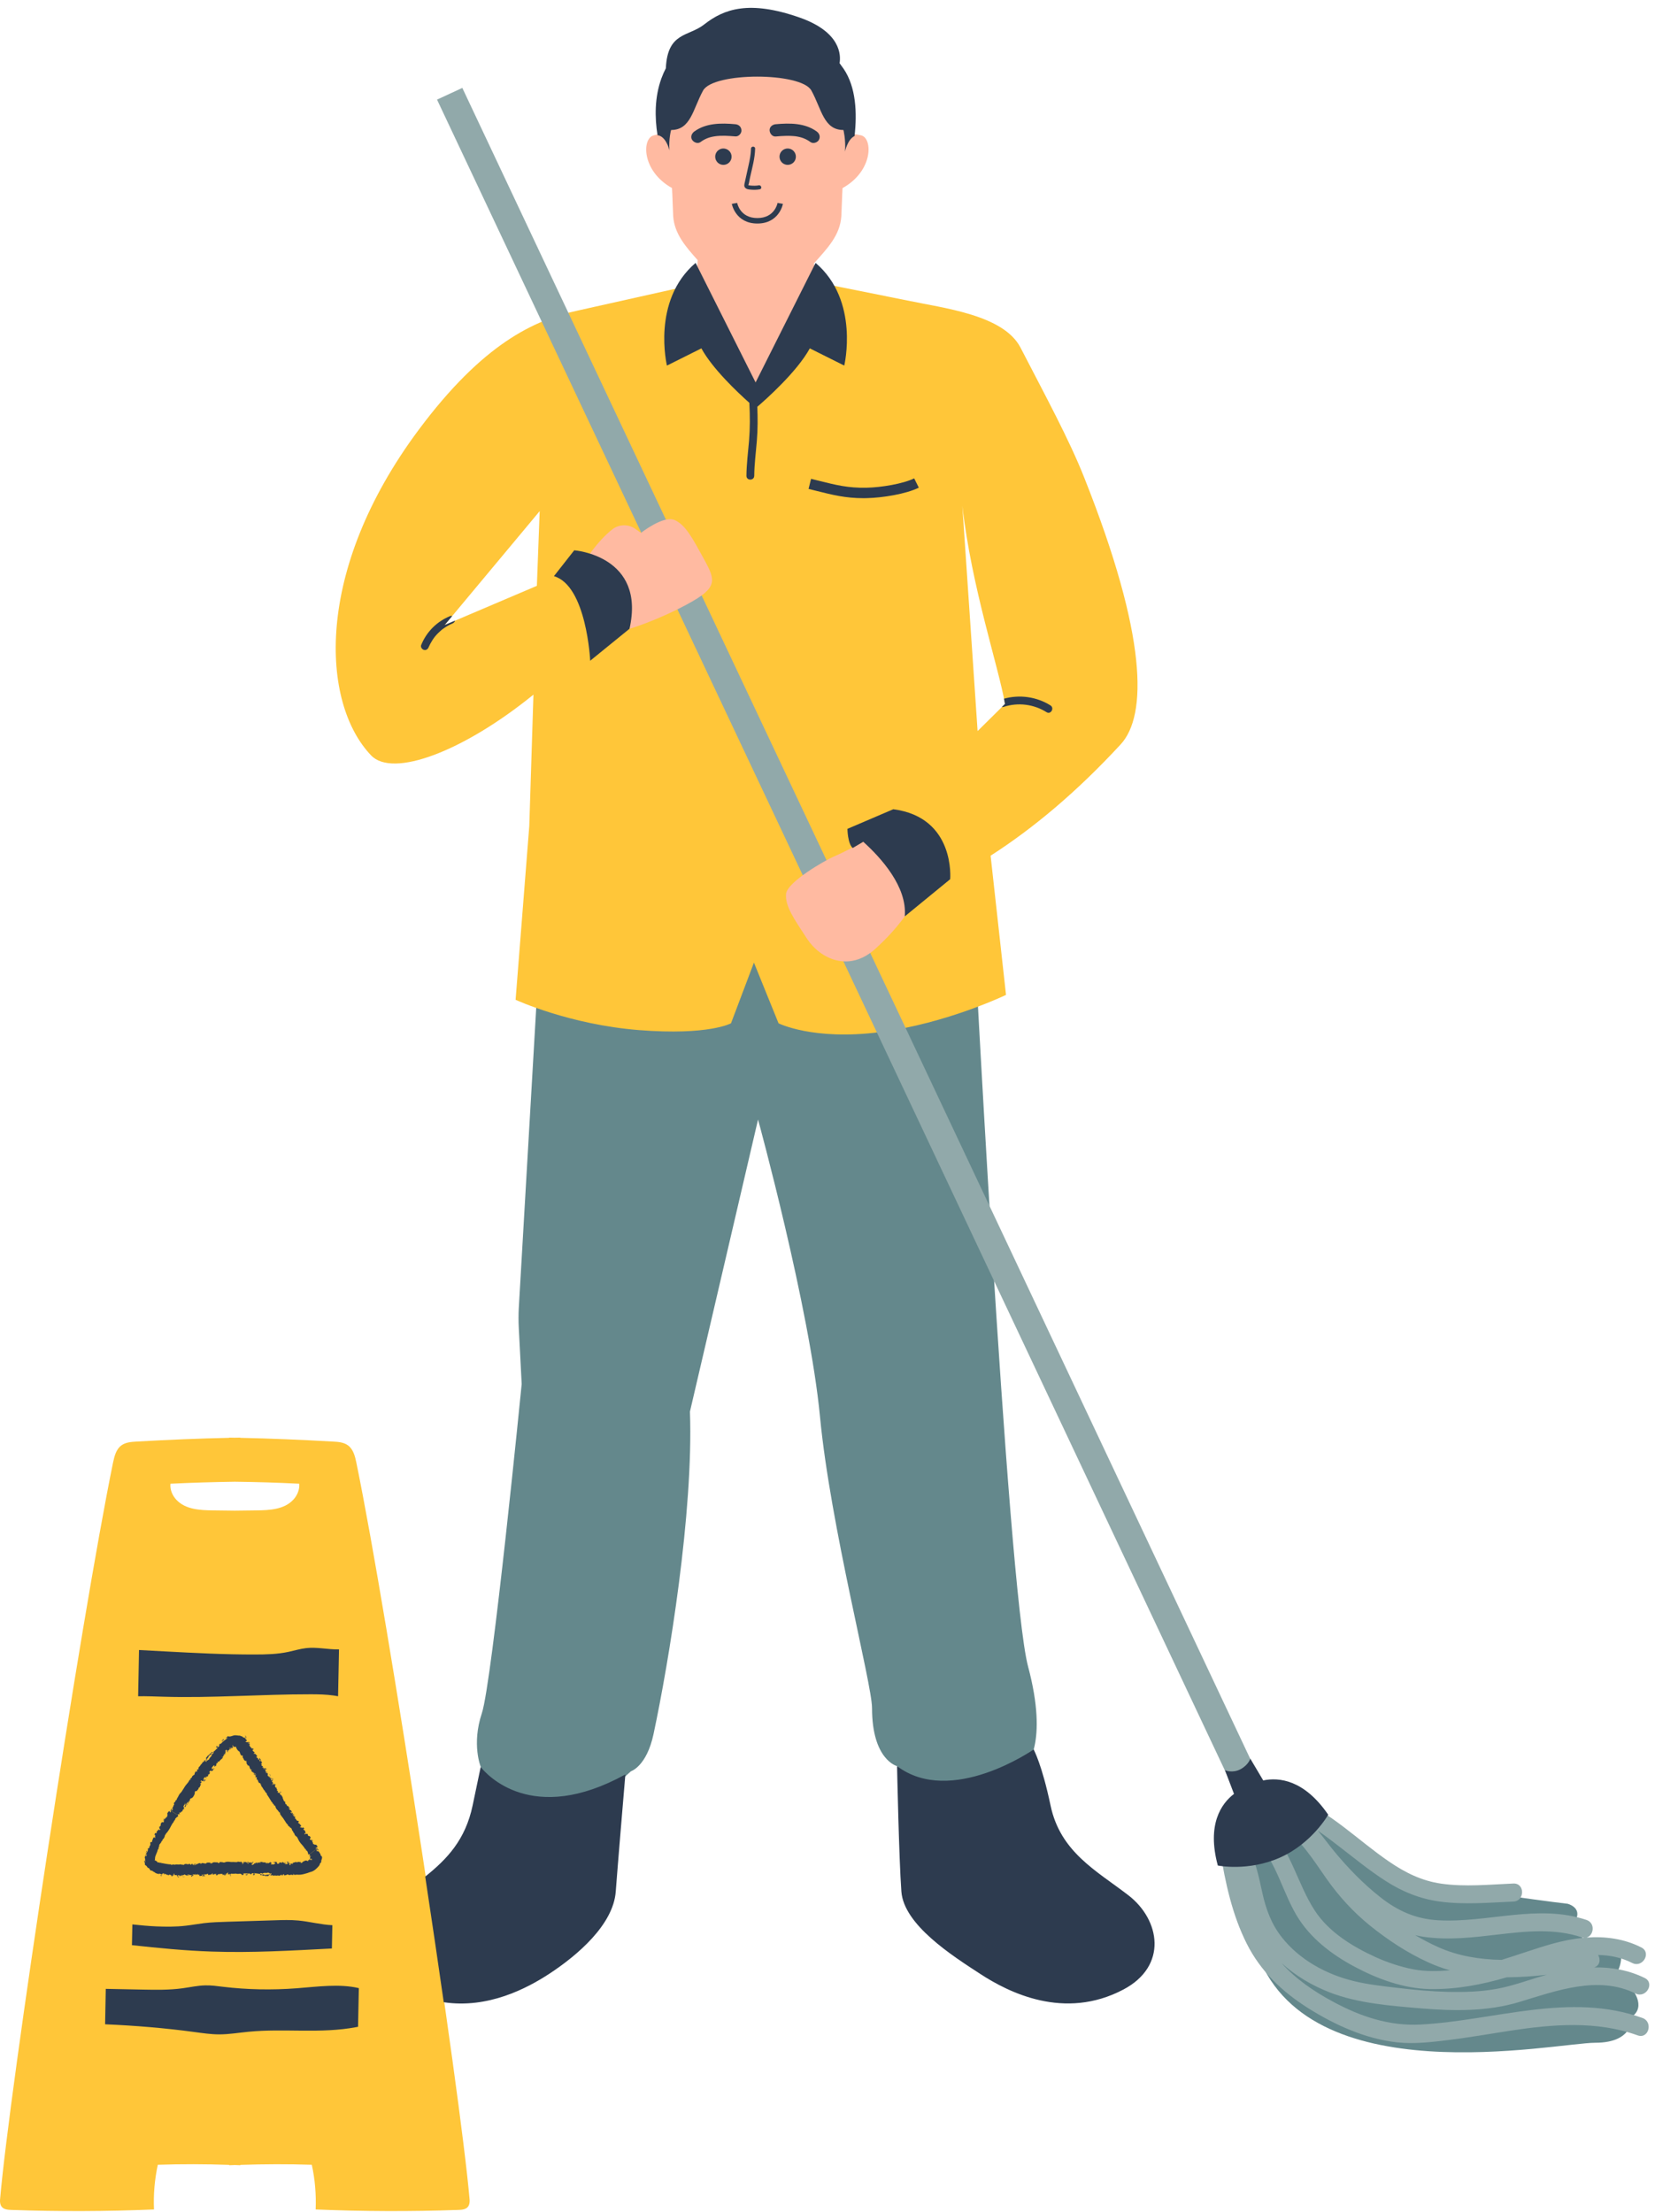 <?xml version="1.0" encoding="UTF-8" standalone="no"?><svg xmlns="http://www.w3.org/2000/svg" xmlns:xlink="http://www.w3.org/1999/xlink" fill="#000000" height="425.2" preserveAspectRatio="xMidYMid meet" version="1" viewBox="-0.0 -1.5 318.1 425.2" width="318.1" zoomAndPan="magnify"><g id="change1_1"><path d="M197.6,318.87c4,15-0.47,19.15-0.47,19.15c-14.53,23.85-20.9,3.12-24.7,0c0,0-4.82-1.15-4.82-11.15 c0-4.73-8-35-10-56s-11.91-57.15-11.91-57.15l-13.09,56.15c0.69,19.37-4.02,48.03-7,62c-1.33,6.22-4.34,7.14-4.34,7.14 c-23.66,21.86-28.86-0.83-28.86-0.83s-1.8-4.31,0.2-10.31s7.66-63.3,7.66-63.3l-0.56-10.85c-0.06-1.23-0.06-2.47,0-3.7l4.7-80.95 l43.05-23.97l39.3,23.97C186.74,169.08,193.6,303.87,197.6,318.87z M313.6,380.78l-4.02-1.61c0,0,2.25-1.7,2.01-5.12 c-0.24-3.43-5.86-2.13-5.86-2.13s-4.19-1.77-2.89-4.26c1.3-2.48-1.54-3.18-1.54-3.18c-5.56-0.62-27.9-3.8-33.07-4.94 c-5.17-1.15-17.11-12.54-17.11-12.54l-13.31,3.76l3.59,22.49c9.22,28.28,57.66,17.95,65.22,17.95s6.98-4.97,6.98-4.97 C316.56,384.2,313.6,380.78,313.6,380.78z" fill="#64888c"/></g><g id="change2_1"><path d="M196.15,65.33c-3.27-6.32-14.78-7.58-21.74-9.06l-28.84-5.78l-34.5,7.71c-8.42,1.79-18.31,6.44-30.59,22.92 c-20.18,27.09-18.79,52.51-9.15,62.6c4.18,4.38,17.76-0.77,31.2-11.68l-0.8,25.26l-2.63,33.4c0,0,10.34,4.78,23.76,5.83 s17.64-1.31,17.64-1.31l4.41-11.67l4.73,11.67c0,0,6.62,3.34,19.45,1.7c12.83-1.64,24.27-7.16,24.27-7.16l-2.96-26.76 c8.2-5.27,16.54-12.24,24.99-21.39c5.14-5.57,5.12-20.8-6.97-51.23C205.52,83.01,200.87,74.48,196.15,65.33z M103.19,111.12 l-17.73,7.55l18.27-21.91L103.19,111.12z M187.9,139.04l-2.93-43.28c1.78,15.68,6.95,30.87,8.2,38.07L187.9,139.04z M68.5,279.71 c-0.25-1.22-0.58-2.57-1.59-3.33c-0.81-0.61-1.88-0.7-2.89-0.75c-6.38-0.36-12.12-0.6-17.83-0.72v-0.04 c-0.36,0.01-0.72,0.01-1.08,0.02c-0.36-0.01-0.72-0.01-1.08-0.02v0.04c-5.71,0.12-11.45,0.36-17.83,0.72 c-1,0.06-2.07,0.14-2.89,0.75c-1.01,0.76-1.33,2.1-1.59,3.33C15.5,310.1,1.79,400.33,0.01,421.36c-0.04,0.46,0.02,0.95,0.28,1.32 c0.39,0.56,1.19,0.64,1.89,0.66c9.12,0.32,18.27,0.29,27.42-0.09c-0.13-2.86,0.12-5.76,0.73-8.59c4.58-0.15,9.15-0.14,13.72,0.02 v0.07c0.36-0.02,0.72-0.02,1.08-0.04c0.36,0.01,0.72,0.02,1.08,0.04v-0.07c4.57-0.15,9.14-0.17,13.72-0.02 c0.62,2.83,0.86,5.73,0.74,8.59c9.15,0.38,18.29,0.41,27.42,0.09c0.7-0.02,1.5-0.1,1.89-0.66c0.26-0.37,0.31-0.86,0.28-1.32 C88.46,400.45,74.74,310.1,68.5,279.71z M56.36,286.82c-1.77,1.88-4.55,2.01-7.09,2.04c-1.38,0.02-2.76,0.03-4.14,0.05 c-1.38-0.02-2.76-0.03-4.14-0.05c-2.55-0.03-5.33-0.16-7.09-2.04c-0.74-0.79-1.25-1.9-1.14-3.09c4.13-0.2,8.26-0.32,12.38-0.38 c4.12,0.05,8.25,0.17,12.38,0.38C57.61,284.92,57.1,286.03,56.36,286.82z" fill="#ffc639"/></g><g id="change3_1"><path d="M315.7,386.44c-14-5.04-28.46,0.5-42.65,1.26c-6.02,0.32-11.55-1.54-16.81-4.38c-3.68-1.98-7.15-4.33-9.89-7.41 c2.65,2.41,5.8,4.27,9.15,5.58c5.52,2.16,11.85,2.61,17.72,3.11c6.22,0.52,12.71,0.6,18.74-1.22c7.12-2.15,15.2-5.2,22.41-1.64 c2,0.98,3.75-2.01,1.75-2.99c-3.11-1.53-6.41-2.09-9.73-2.03c1.13-0.33,1.28-1.52,0.79-2.39c2.24,0.04,4.45,0.47,6.55,1.54 c1.99,1.01,3.74-1.98,1.75-2.99c-3.33-1.69-6.94-2.16-10.55-1.9c1.41-0.36,1.76-2.8,0-3.39c-9.35-3.13-18.94,0.59-28.45,0.07 c-4.35-0.24-7.82-1.79-11.21-4.47c-3.21-2.53-6.11-5.51-8.72-8.66c-1.1-1.32-2.13-2.76-3.26-4.11c1.29,0.89,2.54,1.84,3.76,2.78 c3.06,2.35,6.04,4.82,9.28,6.9c3.23,2.08,6.6,3.44,10.42,3.96c4.7,0.63,9.42,0.2,14.13,0c2.22-0.09,2.24-3.56,0-3.47 c-4.61,0.19-9.31,0.69-13.9,0.02c-3.74-0.54-6.88-2.11-9.97-4.22c-5.97-4.07-11.22-9.53-18.02-12.24c-1.23-0.49-2.04,0.49-2.07,1.54 c-0.14-0.04-0.27-0.09-0.42-0.12c-2.17-0.53-3.09,2.81-0.92,3.34c0.12,0.03,0.24,0.07,0.35,0.11c0.11,0.32,0.33,0.62,0.68,0.86 c3.57,2.46,5.86,6.25,8.31,9.73c2.42,3.44,5.17,6.46,8.45,9.11c3.41,2.74,7.11,5.18,11.09,7c1.4,0.64,2.81,1.15,4.22,1.56 c-2.33,0.18-4.68,0.25-6.99-0.19c-2.51-0.48-4.97-1.3-7.29-2.35c-4.41-2.01-9.02-4.82-11.71-8.98c-3.24-5.01-4.43-11.06-8.54-15.56 c-1.51-1.65-3.96,0.81-2.45,2.45c3.61,3.95,4.79,9.4,7.43,13.93c2.57,4.4,6.71,7.58,11.15,9.96c4.43,2.38,9.49,4.25,14.56,4.34 c5.09,0.09,9.97-0.85,14.77-2.26c2.58-0.02,5.15-0.2,7.71-0.49c-0.06,0.02-0.12,0.03-0.19,0.05c-3.19,0.88-6.3,2.1-9.57,2.68 c-3.04,0.54-6.15,0.63-9.23,0.56c-3.16-0.08-6.32-0.36-9.46-0.74c-2.87-0.34-5.79-0.64-8.6-1.32c-5.34-1.29-10.53-4.11-13.95-8.5 c-1.95-2.49-2.99-5.33-3.67-8.38c-0.75-3.36-1.35-6.8-3.35-9.7c-0.61-0.88-1.62-0.93-2.37-0.54c-1.08-0.36-2.66,0.55-2.41,2.09 c0.99,6.1,2.31,12.24,5.1,17.8c2.67,5.32,6.79,9.24,11.77,12.39c5.13,3.24,11.03,5.93,17.12,6.6c3.33,0.37,6.79-0.06,10.1-0.47 c3.87-0.48,7.71-1.16,11.56-1.75c8.17-1.25,16.66-1.98,24.59,0.88C316.88,390.55,317.79,387.2,315.7,386.44z M288.62,375.27 c-4.22-0.07-8.37-0.74-12.2-2.46c-1.52-0.68-3-1.47-4.43-2.3c0.53,0.13,1.07,0.24,1.63,0.32c4.78,0.7,9.56,0.12,14.33-0.44 c5.36-0.63,10.84-1.21,16.06,0.54c0.16,0.05,0.31,0.08,0.45,0.09c-2.04,0.18-4.08,0.59-6.05,1.14 C295.08,373.09,291.87,374.27,288.62,375.27z M236.9,341.97L84,17.65l4.86-2.25l152.9,324.31L236.9,341.97z" fill="#91a9aa"/></g><g id="change4_1"><path d="M175.15,172.51l-0.28,0.7c0,0-2,3.52-6.67,7.73c-4.99,4.5-10.51,1.94-13.09-1.98c-2.57-3.92-4.2-6.26-4.03-8.58 s7.54-6.49,9.05-7.15c2.85-1.25,5.79-2.89,6.81-3.48c1.3,0.5,4.37,1.97,6.47,5.34C174.93,167.55,175.2,170.44,175.15,172.51z M129.66,98.47c-2.13-0.95-6.46,2.47-6.46,2.47l-1.09-0.77c-1.34-0.95-3.16-0.91-4.44,0.11c-3.02,2.39-5.18,6.01-5.18,6.01 s4.81,0,7.25,4.74c2.44,4.74,1.26,8.35,1.26,8.35s5.12-1.5,11.04-4.69c5.91-3.19,5.56-4.52,3.31-8.63 C133.09,101.95,131.79,99.41,129.66,98.47z M156.43,49.15c2.6-2.91,5.04-5.41,5.28-9.1c0.06-0.9,0.14-4.08,0.23-5.39 c5.94-3.3,5.83-9.61,3.57-10.14c-2.39-0.56-3.09-0.02-3.09-0.02c0.16-2.37-0.31-4.15-0.31-4.15c-3.8,0-4.19-4.03-6.15-7.59 c-1.97-3.56-18.84-3.56-20.81,0c-1.97,3.56-2.35,7.59-6.15,7.59c0,0-0.48,1.65-0.33,3.9c-0.21-0.81-1.02-0.2-3.03,0.28 c-2.26,0.53-2.38,6.82,3.52,10.12c0.09,1.31,0.17,4.51,0.23,5.41c0.23,3.4,2.44,5.91,4.7,8.44l-0.48,8.39l11.64,15.14l12.36-18.14 L156.43,49.15z" fill="#ffbaa1"/></g><g id="change5_1"><path d="M31.46,348.54c-0.04,0-0.06,0-0.06,0l0.05-0.39c0,0,0.07-0.02,0.08-0.01 C31.61,348.27,31.35,348.38,31.46,348.54z M40.28,335.87l-0.08-0.05c-0.09,0.15-0.38,0.14-0.35,0.4l-0.1,0 c0,0.11-0.18,0.15-0.14,0.29c0.03,0.11,0.11,0.24-0.06,0.36c-0.01,0,0,0.04,0.01,0.05c0.02,0.02,0.04,0.03,0.06,0.04 c0-0.02,0-0.04,0.01-0.05l0.14-0.2c0,0,0.03,0.01,0.05,0.02l0.04,0.01c-0.01-0.03-0.01-0.07-0.02-0.1c0-0.01-0.04,0-0.05,0 c-0.03,0.01-0.06,0.03-0.08,0.04l0.07-0.11c0-0.01,0.03,0,0.04,0l0.24-0.27c0.17-0.06-0.13-0.07,0.01-0.12 c0.19-0.08,0.14-0.08-0.01-0.06c-0.01,0-0.02-0.01-0.02-0.01c0.02-0.02,0.04-0.05,0.06-0.07c0.01-0.01,0.03-0.01,0.04,0 c0.17,0.13,0.09-0.12,0.16-0.12c0.13,0.15-0.01-0.13,0.11-0.08c0.1,0.05,0.16-0.09,0.23-0.17c0.01-0.01-0.03-0.07-0.05-0.11 C40.38,335.58,40.23,335.64,40.28,335.87z M40.57,335.55L40.57,335.55L40.57,335.55L40.57,335.55z M34.12,359.31 c0.07,0.03,0.14,0.06,0.19,0.09c0.06-0.02,0.1-0.03,0.13-0.04c-0.07-0.05-0.14-0.1-0.22-0.14 C34.22,359.21,34.16,359.28,34.12,359.31z M40.57,335.55L40.57,335.55L40.57,335.55L40.57,335.55z M30.9,359.13 c0.07,0.01,0.15,0,0.22-0.01c-0.03-0.04-0.05-0.09-0.09-0.11c-0.05-0.02-0.11-0.01-0.17-0.01C30.87,359.06,30.88,359.13,30.9,359.13 z M28.1,354.63c0.01,0.01,0.13-0.15,0.19-0.23c0.01-0.01-0.03-0.06-0.04-0.09c-0.04,0.01-0.06,0.02-0.08,0.03 C28.28,354.45,27.95,354.53,28.1,354.63z M36.04,345.29L36.04,345.29L36.04,345.29L36.04,345.29L36.04,345.29L36.04,345.29z M35.15,359.35c0.14-0.02,0.24-0.03,0.34-0.04c-0.02-0.01-0.04-0.04-0.06-0.04l-0.38,0.06C35.09,359.34,35.14,359.35,35.15,359.35z M32.99,346.69l0.36,0.21l0.16,0.1l0.45,0.27l0.12,0.07c0,0.01-0.01,0.03-0.02,0.04l0.07-0.01c0.02,0,0.05-0.01,0.07-0.02 c0.08-0.03,0.15-0.21,0.25-0.05c0.01,0.02,0.05,0.03,0.07,0.03c0.01,0,0.03-0.03,0.04-0.05c-0.02,0-0.04,0-0.05-0.01 c-0.13-0.07,0.12-0.09,0.05-0.15c-0.04-0.03-0.13-0.06-0.12-0.09c0.02-0.11,0.09-0.11,0.17-0.06c0.1,0.06,0.1,0.04,0.18-0.15 c0.01-0.03,0.13-0.02,0.17-0.06c0.07-0.08,0.2-0.16,0.11-0.28c0,0,0.02-0.03,0.02-0.04c-0.02-0.08,0.18,0.14,0.08-0.07 c0,0,0.11-0.09,0.17-0.12c0.27-0.1-0.11-0.12,0.01-0.2c-0.09-0.03-0.13-0.06,0.02-0.08c0.01,0,0.03-0.07,0.04-0.11 c0-0.01-0.03-0.03-0.05-0.04c-0.01,0.03-0.02,0.06-0.03,0.09c-0.01,0.01-0.02,0.02-0.03,0.03c-0.01-0.06-0.05-0.13-0.03-0.18 c0.09-0.21,0.2-0.41,0.31-0.61c0.02-0.04,0.08-0.06,0.05,0.02c-0.01,0.03-0.02,0.06-0.03,0.07c-0.08,0.07-0.18,0.16-0.04,0.21 c0.04,0.01,0.17-0.17,0.23-0.17c0.25,0.01,0.06-0.41,0.35-0.34c0.02,0.01,0.04,0,0.06,0c-0.01,0.02-0.02,0.06-0.04,0.07 c-0.13,0.09-0.13,0.09-0.08,0.26c0.07-0.12,0.12-0.25,0.21-0.35c0.15-0.15-0.16-0.05-0.05-0.14c0.06-0.04,0.15-0.03,0.21-0.07 c0.05-0.03,0.08-0.1,0.13-0.16c-0.06,0-0.12,0.01-0.18,0.01c-0.01,0-0.02-0.02-0.02-0.03c0.05-0.03,0.14-0.06,0.14-0.09 c0.03-0.24,0.25-0.23,0.38-0.3c0.25-0.13,0.63-0.86,0.53-1.09c-0.09-0.19,0.08,0.03,0.06-0.05c-0.04-0.21,0.17-0.2,0.22-0.18 c0.23,0.11,0.11-0.14,0.18-0.16c0.15-0.05,0.18-0.19,0.27-0.29c0.01-0.02,0.03-0.05,0.02-0.06c-0.18-0.21,0.3-0.09,0.16-0.28 c0.21,0.05-0.01-0.38,0.27-0.25c-0.19-0.09,0.08-0.25,0-0.36c-0.01,0.02-0.03,0.06-0.04,0.06c-0.03,0-0.08-0.01-0.08-0.03 c-0.01-0.05-0.01-0.11-0.01-0.17l0.05,0.07c0,0,0.03-0.01,0.04-0.02c0.06-0.08,0.15-0.16,0.16-0.23c0.03-0.16-0.06-0.18-0.2-0.08 c-0.01-0.01-0.02-0.03-0.02-0.04l0.19-0.23l0.1,0.09c0.03,0.03,0.07,0.09,0.1,0.08c0.12-0.03,0.3-0.03,0.22-0.25 c0,0,0.03-0.03,0.05-0.04l0.11-0.07c-0.03,0-0.06,0.01-0.09,0c-0.04-0.01-0.11-0.02-0.11-0.04c0-0.07,0.03-0.14,0.04-0.22l0.01,0.17 l0,0.05c0.01,0,0.03-0.01,0.03-0.01c-0.01-0.18,0.13-0.29,0.24-0.41c0.02,0.03-0.03,0.13,0.08,0.08c0.01-0.01,0.04,0.01,0.05,0.02 c0.02,0.02,0.03,0.04,0.04,0.06c0,0.01-0.02,0.03-0.03,0.04c0.04,0,0.08,0.01,0.11-0.01c0.02-0.01,0.04-0.06,0.05-0.09 c0-0.01-0.01-0.03-0.02-0.05c-0.11,0.14-0.1-0.04-0.16-0.06c0.13-0.04,0.25-0.07,0.38-0.11c0.04-0.01,0.08-0.05,0.11-0.08 c-0.11-0.05,0.14-0.17-0.01-0.22c-0.03-0.01-0.03-0.07-0.05-0.11c0.03,0.02,0.06,0.04,0.1,0.05c0.02,0.01,0.07,0.03,0.08,0.02 l0.27-0.34c-0.04-0.01-0.09-0.01-0.12-0.03c-0.04-0.02-0.06-0.06-0.09-0.09c0,0,0-0.02,0.01-0.03c0.03,0.01,0.07,0.03,0.08,0.02 c0.06-0.07-0.05-0.16,0.09-0.23c0.08-0.04,0.25-0.05,0.3,0.02c0.01,0.01,0.05,0.02,0.06,0.01c0.09-0.07,0.25-0.17,0.24-0.21 c-0.02-0.15,0.18-0.13,0.17-0.24c0-0.03,0.02-0.07,0.03-0.1l-0.14,0.01c0.02,0.02,0.04,0.04,0.06,0.06 c0.01,0.01,0.01,0.05,0.01,0.05l-0.14,0.06c0-0.02,0-0.03,0-0.05c0.01-0.02,0.02-0.04,0.03-0.07c-0.01,0-0.03-0.01-0.04,0 c-0.03,0.02-0.05,0.04-0.07,0.07c-0.02,0.03-0.03,0.07-0.04,0.11l-0.16-0.07l0.07-0.13c0.02-0.04,0.06-0.12,0.05-0.12 c-0.09-0.06-0.04,0.05-0.08,0.07l-0.06,0.02c0.02-0.06,0.03-0.13,0.07-0.17c0.13-0.15,0.27-0.29,0.41-0.43c0,0,0.03,0.01,0.04,0.02 c0.01,0.03,0.02,0.07,0.01,0.1c-0.06,0.16,0.15,0.1,0.14,0.21l0.05-0.18l-0.11,0.01c0,0,0-0.01-0.01-0.02 c0.02-0.01,0.05-0.03,0.07-0.03c0.04,0.01,0.08,0.03,0.11,0.05c0.03,0.01,0.05,0.04,0.07,0.06c0-0.02,0-0.05,0-0.07l0.12-0.56 c0.35,0.16,0.14-0.13,0.19-0.22c0.1-0.17,0.1,0.03,0.15,0.01c0.21-0.07,0.28-0.28,0.43-0.41c0.14-0.13,0.32-0.22,0.41-0.4 c0.03-0.05,0.04-0.11,0.05-0.17c-0.03,0.01-0.07,0-0.08,0.02c-0.02,0.04-0.02,0.08-0.03,0.12l-0.11-0.07 c0.09-0.05,0.19-0.09,0.27-0.15c0.05-0.04,0.05-0.15,0.05-0.17c0-0.17,0.22-0.03,0.21-0.17c0-0.01,0.02-0.03,0.04-0.04 c-0.02,0-0.04,0-0.06,0c-0.04,0.01-0.08,0.03-0.12,0.04c-0.01,0-0.01-0.05-0.02-0.07c0.05-0.02,0.1-0.04,0.15-0.05 c0.05-0.01,0.1,0,0.15-0.01c0.01,0,0.02-0.08,0.02-0.1c0.02-0.16-0.05,0.03-0.07,0c-0.01-0.03-0.04-0.07-0.03-0.09 c0.04-0.05,0.11-0.09,0.14-0.14c0.02-0.05-0.01-0.11-0.03-0.16c-0.01-0.03-0.05-0.05-0.07-0.07c0,0,0.01-0.02,0.03-0.03L43.5,335 l-0.13,0.03c-0.01,0-0.02-0.01-0.03-0.01l0.13-0.15c0.01-0.01,0.04-0.01,0.05-0.02c-0.12,0.1,0.34,0.05,0.04,0.2 c-0.01,0-0.06,0.09,0.03,0.07c0.03-0.01,0.06-0.05,0.07-0.05c0.13,0.05-0.1,0.31,0.13,0.26c0.09-0.02,0.02-0.16-0.05-0.23 c-0.01-0.01,0-0.03,0.01-0.04c0.02,0,0.05,0.01,0.07,0.01c0.03,0.01,0.05,0.02,0.07,0.03c-0.01-0.05-0.02-0.1-0.03-0.15 c-0.01-0.01-0.04-0.02-0.07-0.03c0.01-0.01,0.02-0.02,0.02-0.02l0.09,0.04L44,335c0.01-0.04,0.02-0.07,0.04-0.1 c0.05-0.1,0.09-0.24,0.26-0.14c0.03,0.02,0.1-0.04,0.13-0.07c0.01-0.01-0.01-0.07-0.01-0.11c-0.02,0.03-0.04,0.06-0.06,0.08 c-0.02,0.01-0.06,0.02-0.07,0.01c-0.06-0.07-0.22,0.02-0.2-0.16c0.01-0.06,0.03-0.05,0.06-0.02c0.02,0.02,0.02,0.04,0.04,0.06 c0.12,0.11,0.15-0.05,0.23-0.05c0.12,0,0.15-0.04,0.07,0.09l0.01,0.02c0.04-0.02,0.09-0.03,0.13-0.05c0,0-0.01-0.05-0.02-0.07 c-0.01-0.01-0.02-0.02-0.03-0.03c0.01,0,0.02-0.01,0.03-0.01c0.14,0.07,0.17,0.02,0.17-0.15c0-0.01-0.01-0.03-0.02-0.04l-0.02,0.04 c0,0.01-0.01,0.02-0.01,0.03c-0.02-0.03-0.06-0.04-0.07-0.07c-0.01-0.03,0.01-0.06,0.01-0.1c0,0.02,0.01,0.05,0.01,0.05 c0.04,0,0.08,0,0.11,0.01c0,0,0-0.03-0.01-0.04c-0.02-0.03-0.07-0.01-0.05-0.09c-0.02-0.01-0.04-0.03-0.06-0.04l0.09-0.08 c0.01,0.06,0.02,0.15,0.05,0.18c0.07,0.09,0.14,0.19,0.19,0.23c0.04,0.03,0.02-0.08,0-0.15c0,0,0.01-0.01,0.01-0.01 c0.04,0.22,0.14-0.03,0.15,0.15c0,0,0.01,0,0.02-0.01c0.01-0.13,0.04,0.1,0.05-0.08c0.02-0.01,0.05-0.02,0.06-0.02 c0.06,0.02,0.05,0.04,0.05,0.06c0,0.01,0.03,0,0.01,0.02c0.12,0.32,0.29,0.68,0.65,0.88c0.12,0.07,0.1,0.36,0.21,0.48 c0.08,0.09,0.04,0.31,0.25,0.28c0.38-0.05,0.08,0.3,0.22,0.42c0.12,0.1,0.15,0.31,0.25,0.44c0.11,0.13,0.25,0.23,0.46,0.18 c0.01,0,0.02,0.02,0.04,0.03c-0.01,0.01-0.03,0.03-0.04,0.03l-0.11,0.05c0.04,0.04,0.08,0.09,0.13,0.12 c0.01,0.01,0.06-0.02,0.09-0.04c-0.03,0.04-0.06,0.11-0.1,0.13c-0.24,0.09,0.13,0.12,0,0.19l0.27,0.4c0.05,0.08,0.03-0.1,0.12-0.03 c0.18,0.13,0.15,0.33,0.24,0.49c0.05,0.09,0.02,0.25,0.19,0.23c-0.06,0.26,0.16-0.04,0.17,0.07c0,0.04,0,0.1-0.02,0.12 c-0.03,0.04-0.15-0.08-0.12,0c0.07,0.18,0.21,0.35,0.42,0.41c0.03,0.01,0.07,0.01,0.1,0.01l-0.07,0.05l-0.09,0.08 c0.04-0.01,0.07-0.01,0.11-0.02c0.05,0,0.13-0.1,0.14,0.02c0,0.06-0.07,0.12-0.07,0.18c0,0.04,0.05,0.09,0.07,0.13l0.11-0.14 c-0.01-0.03-0.03-0.06-0.04-0.1c0-0.03,0.01-0.06,0.01-0.09l0.26,0.3c0.01,0.01-0.01,0.04-0.02,0.06l-0.12-0.04 c0.12-0.14,0.01-0.11-0.07-0.1c-0.05,0.08-0.09,0.25,0,0.21c0.12-0.04,0.15,0.06,0.17,0.07c0.13,0.08-0.07,0.09-0.08,0.18 c-0.03,0.25,0.2,0.05,0.23,0.17c0.01,0.03,0.13-0.06,0.08,0.01c-0.05,0.06-0.01,0.1-0.03,0.13c-0.06,0.16-0.11,0.26,0.13,0.29 c0.07,0.01,0.07,0.24,0.14,0.35c0.09,0.15,0.13,0.38,0.4,0.31c0.01,0,0.03,0.02,0.04,0.04c-0.16,0.16-0.01,0.13,0.07,0.19 c0.08,0.06-0.01,0.22,0.08,0.33c0.19,0.22,0.34,0.47,0.48,0.73c0.07,0.13,0.28,0.16,0.24,0.37c0,0,0.04,0,0.05,0.01 c0.02,0.03,0.02,0.07,0.04,0.09c0.09,0.09,0.18,0.17,0.27,0.25c0.06,0.05-0.07,0.09,0,0.18c0.19,0.24,0.34,0.52,0.51,0.78l0.24,0.39 l0.22,0.35c0.07-0.08,0.11,0.02,0.1,0.03c-0.11,0.27,0.34,0.2,0.25,0.47c-0.01,0.02,0.11,0.1,0.18,0.12 c0.12,0.03,0.13,0.14,0.15,0.23c0.06,0.29,0.25,0.49,0.44,0.69c0.1,0.11,0.17,0.24,0.26,0.36c0.01,0.01,0.04,0.02,0.05,0.01 c0.06-0.03,0.11-0.05,0.16-0.08c0.02,0.13-0.12,0.08-0.16,0.14l-0.02,0.02l0.19,0.04c-0.02,0.03-0.07,0.07-0.07,0.09 c0.04,0.1,0.06,0.2,0.14,0.29c0.11,0.12,0.17,0.27,0.29,0.4c0.21,0.22,0.35,0.51,0.53,0.76c0.15,0.22,0.27,0.48,0.48,0.64 c0.14,0.11,0.1,0.29,0.24,0.37c0.08,0.04,0.2,0.09,0.21,0.15c0.02,0.17,0.17,0.13,0.25,0.2c0.2,0.17,0.14,0.49,0.37,0.64 c0.07,0.04,0.06,0.19,0.08,0.29c0.02,0.1,0.11-0.14,0.14,0.04c0.05,0.3,0.23,0.55,0.47,0.69c0.13,0.07,0.15,0.11,0.1,0.23 c0.04,0,0.1-0.01,0.1,0c0.06,0.14,0.1,0.29,0.18,0.43c0.12,0.2,0.24,0.41,0.39,0.59c0.29,0.36,0.64,0.67,0.85,1.1 c0.17-0.15,0.02,0.21,0.17,0.1c0.01,0,0.05,0.05,0.08,0.07l-0.07,0c-0.01,0-0.03,0-0.03,0.01c0,0.01-0.01,0.03,0,0.04l0.28,0.21 c0.01,0.01,0.02,0.02,0.03,0.03l0.16,0.47c0,0.01-0.04,0.05-0.04,0.05c0.03,0.04,0.08,0.1,0.09,0.1c0.07-0.05,0.11-0.03,0.14,0 l1.28-0.98l0.22-0.17l-0.25-0.03c-0.02,0-0.03-0.03-0.05-0.05c0.03-0.01,0.05-0.03,0.08-0.04c0.1-0.04,0.2-0.07,0.3-0.11 c0.02-0.01,0.02-0.07,0.03-0.11c-0.4,0.1,0.09-0.12-0.04-0.15c-0.15-0.03-0.13-0.27-0.35-0.25c-0.09,0.01-0.28,0.07-0.27-0.14 c-0.03,0.02-0.05,0.05-0.08,0.07c-0.12,0.07-0.01-0.05-0.05-0.06c-0.18-0.03-0.07-0.18-0.1-0.28c-0.01-0.03-0.04-0.05-0.07-0.06 c-0.02,0-0.04,0.04-0.07,0.06c0.12-0.2-0.04-0.31-0.12-0.42c-0.06-0.08-0.2-0.1-0.31-0.15c-0.01,0-0.03,0-0.04,0 c0.01-0.06,0.01-0.18,0.03-0.18c0.13-0.04,0.09-0.16,0.14-0.23c-0.12-0.05-0.07-0.26-0.29-0.26c-0.2,0-0.31-0.19-0.27-0.43 c-0.07,0.01-0.14,0.04-0.2,0.02c-0.13-0.04-0.25-0.12-0.33,0.09c0,0.01-0.06,0-0.1,0l0.06-0.04l0.02-0.01 c-0.23-0.1-0.02-0.15,0.05-0.19c0.3-0.14-0.19-0.27,0.04-0.41c-0.02-0.01-0.03-0.04-0.06-0.04c-0.08-0.01-0.1-0.04-0.08-0.1 c0.01-0.01-0.02-0.04-0.04-0.06c-0.01-0.01-0.03-0.02-0.05-0.04l0,0.06l0,0.05c-0.01-0.01-0.03-0.01-0.04-0.02l-0.1-0.16 c-0.06-0.11,0.27-0.1,0.1-0.25l-0.21-0.18c-0.01,0.03-0.01,0.08-0.03,0.09c-0.19,0.14-0.27-0.11-0.42-0.08 c-0.04,0.01-0.09,0.03-0.13,0.05l0.12-0.22c0.07,0.08,0.09,0.05,0.12-0.04c0.02-0.07-0.11-0.33-0.2-0.32c-0.15,0.01,0-0.08-0.03-0.1 c-0.08-0.05-0.18-0.1-0.26-0.15c-0.04-0.03-0.08-0.11-0.07-0.12c0.32-0.37-0.04-0.28-0.2-0.36c-0.1-0.05-0.21-0.17-0.21-0.27 c0-0.17-0.21-0.04-0.2-0.17l0.01-0.08c-0.03,0.02-0.1,0.01-0.03-0.02c0.13-0.04-0.06-0.18,0.07-0.18c-0.02-0.03,0.01-0.2-0.09-0.03 c-0.1-0.08-0.24-0.14-0.3-0.25c-0.08-0.15-0.09-0.33-0.13-0.5c-0.01-0.03-0.03-0.05-0.05-0.07c-0.03,0.05-0.05,0.1-0.08,0.14 c-0.03,0.04-0.06,0.07-0.1,0.11c0.01-0.04,0.01-0.08,0.03-0.11c0.09-0.16-0.25,0.01-0.13-0.18c0.03-0.04,0.04-0.09,0.06-0.14 c0.03,0.03,0.07,0.06,0.09,0.1c0.01,0.02-0.09,0.11,0.02,0.08c0.09-0.02,0.04-0.1,0.02-0.14c-0.07-0.11-0.13-0.3-0.22-0.31 c-0.24-0.02-0.23-0.28-0.41-0.34c0,0,0-0.02,0-0.03c0.03,0,0.07-0.01,0.1-0.01c0.06,0.01,0.11,0.14,0.18-0.01 c0.01-0.01-0.01-0.04-0.02-0.05c-0.02-0.01-0.06,0-0.08-0.01c-0.06-0.06-0.16-0.05-0.16-0.2c0-0.2-0.35-0.08-0.37-0.32 c-0.01-0.11-0.09-0.17-0.21-0.2c-0.05-0.01-0.07-0.16-0.08-0.24c-0.02-0.09-0.02-0.19-0.04-0.28c0-0.01-0.1,0.01-0.15,0.02 c0.04-0.11-0.1-0.11-0.1-0.13c0.01-0.21-0.16-0.32-0.18-0.53c-0.02-0.22-0.19-0.41-0.32-0.61c-0.11-0.17-0.05,0.17-0.11,0.05 c-0.08-0.17-0.13-0.36-0.19-0.55c0-0.01,0.01-0.03,0.02-0.04c-0.01,0-0.02,0-0.02,0c-0.02,0.02-0.06,0.05-0.06,0.07 c0,0.04,0.02,0.08,0.03,0.11c-0.08-0.03-0.18-0.03-0.22-0.08c-0.05-0.07-0.07-0.03-0.11,0.01c-0.16-0.11,0.11-0.09,0.08-0.21 c-0.03-0.14-0.1-0.11-0.18-0.13c-0.03-0.01-0.06-0.09-0.05-0.1c0.19-0.21-0.18-0.28-0.06-0.47c-0.03-0.01,0.04-0.12-0.09-0.07 c-0.13,0.05-0.14-0.13-0.19-0.21c-0.07-0.12-0.01-0.25,0.09-0.36c0.01-0.01-0.02-0.08-0.03-0.08c-0.08,0-0.15,0.01-0.23,0.02 c0.01,0.06-0.01,0.11-0.08,0.07c-0.03-0.01-0.03-0.07-0.04-0.1c-0.07,0.03-0.14,0.07-0.21,0.1c-0.05,0.02-0.11,0.04-0.16,0.06 c0.02-0.03,0.05-0.07,0.07-0.07c0.17-0.02,0.05-0.18,0.14-0.23c0.14-0.07-0.01-0.13-0.02-0.17c-0.02-0.09-0.09-0.21-0.24-0.13 c0.04-0.03,0.1-0.05,0.11-0.08c0.01-0.04-0.01-0.1-0.02-0.15l0.05,0.08c0.01,0.02,0.03,0.03,0.05,0.04l0.02-0.02 c-0.09-0.08,0.15-0.17,0.02-0.25c-0.02-0.01-0.06,0.01-0.09,0.01l0.04,0.07l0.02,0.03c-0.1-0.02-0.2-0.04-0.29-0.06 c-0.01,0,0-0.07-0.01-0.1l0.04,0.01c0-0.06-0.01-0.11,0.01-0.17c0.01-0.04,0.09-0.09,0.08-0.1c-0.04-0.06-0.06-0.03-0.14,0 c-0.26,0.1-0.02-0.22-0.15-0.27c0,0,0.01-0.04,0.01-0.06c-0.03,0-0.06,0-0.09,0.01c-0.01,0-0.01,0.05-0.01,0.07 c0.02,0.04,0.05,0.08,0.07,0.13c-0.11,0.06-0.16-0.02-0.15-0.09c0-0.22-0.24-0.16-0.31-0.28c-0.02-0.03-0.01-0.06-0.02-0.1 l0.08,0.03c0.01,0,0.03,0,0.04,0l-0.09-0.22c-0.01-0.02-0.03-0.05-0.03-0.07c0-0.01,0.04-0.04,0.05-0.04 c0.02,0.01,0.04,0.04,0.06,0.06c-0.02-0.03-0.03-0.07-0.05-0.1c-0.06-0.08-0.13-0.14-0.21-0.01c-0.03-0.03-0.06-0.06-0.09-0.08 c-0.01-0.01-0.03,0-0.05,0.01c0.05-0.03,0.08-0.14,0.16-0.06c0,0,0.07-0.06,0.11-0.09l-0.13-0.07c0,0.02,0,0.04-0.01,0.06 c0,0.01-0.02,0.02-0.03,0.03l-0.16,0.04c0.02-0.03,0.06-0.08,0.06-0.08c-0.1-0.1,0.02-0.33-0.15-0.37 c-0.12-0.03,0.04-0.12-0.04-0.13c0.05-0.01,0.12-0.04,0.14-0.02c0.08,0.07,0.1-0.03,0.13-0.06c0.02-0.02,0-0.09-0.02-0.11 c-0.03-0.02-0.08-0.03-0.12-0.01c-0.09,0.04-0.17,0.09-0.25,0.14c0.05-0.05,0.12-0.09,0.14-0.14c0.03-0.07,0.03-0.14-0.08-0.07 c-0.02,0.01-0.07-0.03-0.1-0.04c0.02,0.03,0.04,0.06,0.04,0.09c0.01,0.03,0,0.09-0.01,0.09c-0.06,0.01-0.12,0.02-0.19,0.03 c0.02-0.02,0.04-0.04,0.05-0.06c0.01-0.05,0.02-0.1,0.02-0.15c-0.1,0.07-0.07-0.17-0.19-0.07c-0.02,0.02-0.08-0.01-0.12-0.01 c0.01-0.02,0.03-0.04,0.04-0.06c0.01-0.01,0.03,0.01,0.04,0.01c0.06-0.02,0.16-0.05,0.09-0.13c-0.05-0.07-0.15-0.1-0.22-0.15 c-0.04-0.03-0.09-0.07-0.09-0.1c0-0.03,0.02-0.16,0.12-0.08c0,0,0.02-0.02,0.03-0.03c-0.04-0.03-0.08-0.09-0.13-0.1 c-0.09-0.02-0.08-0.11-0.06-0.12c0.44-0.25-0.15-0.37-0.02-0.58c-0.01,0-0.02-0.01-0.03,0c-0.03,0.02-0.07,0.05-0.09,0.08 c-0.03,0.06-0.06,0.13-0.08,0.19c0-0.01-0.01-0.02-0.01-0.02c0.14-0.16-0.32-0.26,0-0.44c0.03-0.02,0.07-0.07,0.06-0.1 c-0.03-0.08-0.08-0.15-0.12-0.23c-0.02,0.06-0.05,0.12-0.04,0.17c0.02,0.11-0.03,0.15-0.11,0.19c-0.06,0.03-0.12,0.04-0.18,0.06 l0.18-0.16c0,0,0.01-0.02,0.01-0.02c-0.01-0.01-0.02-0.02-0.02-0.01c-0.11,0.04-0.19,0.07-0.15-0.11c0.03-0.14-0.06-0.09-0.13-0.03 c0.06-0.09-0.05-0.1-0.07-0.12c-0.26-0.14,0.02-0.21,0.06-0.31l0.01-0.03c-0.11,0-0.14-0.14-0.16-0.15 c-0.16-0.04-0.17-0.41-0.45-0.19c0.24-0.29-0.14,0-0.1-0.11c0-0.01-0.02-0.03-0.02-0.03c0.02-0.02,0.05-0.06,0.06-0.06 c0.16,0.1,0.04-0.19,0.17-0.13c-0.04-0.08-0.11-0.09-0.18-0.13c-0.12-0.06-0.21-0.19-0.26-0.32c-0.05-0.12,0.16,0.04,0.18-0.15 c0.02-0.31-0.27-0.04-0.31-0.19c-0.1,0.11-0.05-0.1-0.13-0.05c0.02-0.03,0.05-0.06,0.05-0.08c-0.01-0.1-0.16,0.02-0.19-0.11 c-0.03-0.13-0.16-0.23-0.21-0.36c-0.05-0.14,0.11,0.01,0.12-0.07c0-0.02,0.03-0.04,0.04-0.05c-0.15,0.02-0.1-0.18-0.19-0.19 c-0.19-0.02-0.25-0.09-0.16-0.24c0.01-0.02,0.02-0.06,0-0.08c-0.01-0.02-0.05-0.03-0.07-0.04c0.01,0.02,0.02,0.04,0.02,0.06 c0,0.01-0.03,0.04-0.04,0.04c-0.11-0.01-0.29,0.02-0.32-0.04c-0.04-0.1-0.2,0.08-0.14-0.04c0.05-0.09,0.19-0.13,0.3-0.2l0.01-0.01 c-0.05-0.06-0.13-0.1-0.06-0.21c-0.03,0.01-0.06,0.05-0.08,0.04c-0.04-0.02-0.09-0.08-0.1-0.12c-0.1-0.28-0.33-0.33-0.53-0.33 c-0.02-0.26-0.4-0.2-0.54-0.33c-0.01,0,0-0.01,0-0.02c-0.47,0.03-0.86-0.16-1.31-0.02c-0.18,0.06-0.37,0.13-0.55,0.17 c-0.14,0.03-0.3,0.01-0.43,0c-0.03,0-0.04-0.04-0.06-0.07c-0.04,0.07-0.27,0.13-0.15,0.22c0.01,0.01-0.04,0.06-0.06,0.1 c-0.01-0.01-0.03-0.01-0.04-0.02l-0.06-0.08c-0.02,0.05-0.07,0.11-0.06,0.14c0.01,0.04,0.02,0.09,0.14,0.03 c0.22-0.1,0.16-0.01,0.05,0.1c-0.1-0.1-0.1,0.06-0.14,0.09c-0.24,0.15-0.45,0.33-0.65,0.5c-0.17,0.15-0.33,0.3-0.47,0.45 c-0.15-0.2-0.17,0.16-0.28,0.14l-0.02,0.03c0.22,0.17-0.06,0.28-0.13,0.41c-0.01,0.01-0.06,0.02-0.09,0.02 c-0.01,0-0.03-0.04-0.03-0.05c0.02-0.04,0.05-0.07,0.07-0.1l-0.19,0.12l0.07-0.22c-0.06,0.03-0.16,0.04-0.17,0.08 c-0.04,0.09-0.04,0.19-0.05,0.28l0.2-0.05l0.11,0.19l-0.15-0.1c-0.01,0.01-0.02,0.03-0.02,0.04c0.02,0.15,0.02,0.14-0.15,0.21 c-0.05,0.02-0.09,0.12-0.14,0.17l-0.53,0.46c-0.02,0.01-0.05,0.01-0.07,0.01l0.03-0.12c-0.02,0-0.04,0-0.06,0 c-0.14,0.04-0.2,0.15-0.22,0.27c0.05-0.08,0.06-0.06,0.14-0.05c0.07,0.01,0.17-0.07,0.26-0.12c0.02-0.01,0.04-0.04,0.06-0.07 c0.02,0.02,0.04,0.04,0.05,0.07c0.06,0.12-0.14,0.1-0.13,0.2c-0.05,0.01-0.03,0.23-0.14,0.07c-0.03,0.03-0.09,0.06-0.09,0.08 c0.06,0.4-0.41,0.58-0.51,0.93c-0.03,0.11-0.26,0.19-0.39,0.29c-0.06-0.11-0.1-0.01-0.14,0.04c-0.08,0.12,0.22-0.04,0.07,0.1 c-0.14,0.14-0.27,0.05-0.28-0.18c0-0.02-0.02-0.05-0.03-0.07c-0.01-0.01-0.04,0.01-0.06,0.02l0.02,0.06l0,0.03 c-0.01,0-0.03,0-0.04-0.01l-0.09-0.08l0.01,0.24c0,0.13-0.07-0.07-0.08,0.03c0,0.02-0.04,0.03-0.06,0.05 c0.01-0.13-0.12,0.13-0.11-0.02c0-0.02,0.01-0.03,0.01-0.05l-0.07,0.05c0.2,0.14-0.13,0.15-0.12,0.29c0,0.11-0.27,0.24-0.31,0.38 c-0.07,0.22-0.3,0.28-0.36,0.46c-0.03,0.08-0.06,0.17-0.03,0.28c0.03,0.15-0.15,0.01-0.26,0.11c-0.17,0.16,0.13,0.05,0.03,0.13 c-0.22,0.17,0.08-0.02,0.02,0.04c-0.03,0.03-0.06,0.06-0.07,0.1c-0.01,0.05,0,0.09,0,0.14c-0.04,0-0.09,0.03-0.11,0.01 c-0.03-0.04-0.05-0.1-0.07-0.15c-0.1,0.16-0.26,0.34-0.27,0.49c-0.01,0.22-0.06,0.3-0.27,0.29c0.07,0.17-0.26,0.12-0.22,0.34 c0.02,0.09-0.25,0.29-0.39,0.43c-0.01,0.01-0.02,0.04-0.03,0.06c0.06-0.09,0.04,0.2,0.13,0c0.01-0.01,0.04-0.02,0.07-0.03 c-0.01,0.03-0.01,0.06-0.03,0.08c-0.06,0.04-0.12,0.07-0.18,0.09c-0.02,0.01-0.04-0.04-0.06-0.06l-0.14,0.29 c-0.03,0.06-0.06,0.12-0.11,0.18c-0.17,0.21-0.35,0.41-0.51,0.62c-0.14,0.19-0.26,0.4-0.38,0.6l-0.25,0.38 c-0.08,0.12-0.14,0.27-0.25,0.36c-0.27,0.24-0.44,0.55-0.57,0.85c-0.08,0.17-0.24,0.32-0.25,0.48c0,0.2-0.25,0.13-0.23,0.25 c0.05,0.25-0.33,0.28-0.32,0.55c0,0.09,0.11,0.21,0.02,0.27c-0.12,0.09-0.1,0.18-0.13,0.28c-0.03,0.09-0.14,0.17-0.15,0.26 c-0.01,0.15,0.02,0.29,0.04,0.43c0,0.01-0.02,0.02-0.02,0.02C32.92,346.41,32.97,346.56,32.99,346.69z M42.69,333.03 c0,0.1,0,0.19,0.02,0.28c0,0.01,0.06,0.02,0.07,0.01c0.02-0.03,0.04-0.06,0.05-0.1c-0.12,0.01-0.1-0.07-0.04-0.16L42.69,333.03z M36.03,345.38c0.01,0,0.01-0.06,0.02-0.09l-0.24,0.2C35.93,345.61,35.95,345.4,36.03,345.38z M42.8,333.06L42.8,333.06l0.07,0.07 c0.01-0.16,0.13-0.13,0.22-0.16c-0.06-0.04-0.12-0.13-0.19-0.12C42.78,332.88,42.8,332.99,42.8,333.06L42.8,333.06L42.8,333.06 L42.8,333.06z M52.58,341.47l0.13-0.05c-0.02-0.02-0.04-0.06-0.05-0.06c-0.06,0.02-0.13,0.04-0.18,0.08 c-0.05,0.04-0.02,0.07,0.05,0.05L52.58,341.47L52.58,341.47L52.58,341.47L52.58,341.47z M44.16,359.03c0.05-0.05,0.1-0.14,0.11,0 c-0.01,0.1,0.04,0.14,0.15,0.1c-0.14-0.04-0.09-0.18-0.13-0.27C44.29,358.94,44.08,358.89,44.16,359.03z M50.39,358.95L50.39,358.95 L50.39,358.95L50.39,358.95z M50.39,358.95L50.39,358.95L50.39,358.95L50.39,358.95z M33.32,358.98L33.32,358.98l-0.05,0.12 c0.03,0,0.08,0,0.08-0.01c0.03-0.06,0.06-0.12,0.07-0.18c0.01-0.06-0.04-0.05-0.07,0.01L33.32,358.98L33.32,358.98L33.32,358.98 L33.32,358.98z M59.7,324.21c1.5,0,3.01,0.03,4.47,0.24c0.27,0.04,0.54,0.09,0.81,0.14l0.18-9.01c-2.12,0.05-4.21-0.49-6.36-0.24 c-1.11,0.13-2.22,0.47-3.33,0.71c-2.14,0.46-4.3,0.51-6.43,0.51c-5.87,0.02-11.68-0.29-17.49-0.6c-1.61-0.09-3.22-0.17-4.83-0.26 l-0.17,8.89c1.62-0.03,3.24,0.05,4.86,0.09C40.77,324.96,50.28,324.2,59.7,324.21z M50.78,358.97l0,0.1 c0.17-0.02,0.29,0.22,0.49,0.02l0.05,0.08c0.09-0.07,0.21,0.05,0.3-0.08c0.07-0.1,0.15-0.26,0.33-0.19c0.01,0,0.03-0.03,0.04-0.04 c0.01-0.03,0-0.05,0-0.08c-0.01,0.01-0.03,0.03-0.04,0.03l-0.23,0.03c0,0,0-0.04,0-0.06l-0.01-0.04c-0.03,0.03-0.05,0.05-0.08,0.08 c0,0.01,0.01,0.03,0.03,0.04c0.02,0.02,0.05,0.03,0.07,0.04l-0.12,0.02c-0.01,0-0.01-0.03-0.02-0.03l-0.33-0.01 c-0.13-0.1,0,0.15-0.11,0.08c-0.15-0.1-0.14-0.06-0.04,0.04c0.01,0.01,0,0.02,0,0.03c-0.03,0-0.06,0-0.09,0 c-0.01,0-0.02-0.02-0.02-0.03c0.03-0.23-0.14,0.01-0.18-0.05c0.07-0.21-0.11,0.1-0.11-0.04c-0.01-0.12-0.15-0.07-0.25-0.08 c-0.02,0-0.05,0.08-0.07,0.12C50.49,359.09,50.61,359.17,50.78,358.97z M192.92,134.39c2.76-0.9,5.78-0.52,8.23,1.02 c0.82,0.52,1.57-0.78,0.76-1.3c-2.64-1.66-5.94-2.13-8.94-1.29c0.07,0.34,0.14,0.69,0.19,1l-0.6,0.59 C192.68,134.44,192.79,134.44,192.92,134.39z M59.48,355.87c0,0,0.02,0.02,0.03,0.03c0.03,0.01,0.06,0.02,0.09,0.02 C59.45,355.83,59.53,355.9,59.48,355.87z M47.11,332.14c0.17,0.18,0.02,0.27,0.02,0.39c0.06-0.08,0.26,0.25,0.26,0.01 c-0.08-0.02-0.2,0-0.13-0.14C47.31,332.31,47.28,332.21,47.11,332.14z M38.87,359.23c0.03-0.04,0.06-0.07,0.06-0.07 c0.08,0.01,0.13,0.02,0.17,0.02l0-0.19c-0.05,0.02-0.13,0.02-0.16,0.05C38.89,359.09,38.89,359.17,38.87,359.23z M47.26,358.77 c0.01,0.08-0.02,0.19,0.03,0.23c0.07,0.06,0.12-0.04,0.16-0.09l0,0l0,0l0,0l0,0l0.01-0.11C47.35,358.92,47.31,358.81,47.26,358.77z M43.21,358.8c-0.04,0.04-0.08,0.08-0.11,0.11c-0.19,0.04-0.04,0.08-0.02,0.12c0.04-0.18,0.21,0.13,0.26-0.09 C43.36,358.82,43.25,358.85,43.21,358.8z M56.82,358.91c0.06-0.01,0.13-0.03,0.19-0.03l0.37,0.02c0.14,0,0.3,0,0.45-0.02 c0.27-0.02,0.53-0.1,0.8-0.17c0.17-0.05,0.34-0.09,0.52-0.15c0.17-0.05,0.34-0.15,0.51-0.18c0.44-0.09,0.86-0.35,1.25-0.75 c0.23-0.23,0.51-0.5,0.56-0.75c0.03-0.28,0.32-0.31,0.28-0.48c-0.08-0.31,0.29-0.66,0.1-1.02c-0.07-0.11-0.24-0.13-0.23-0.28 c0-0.21-0.11-0.28-0.18-0.37c-0.07-0.09-0.09-0.24-0.17-0.29c-0.14-0.08-0.29-0.1-0.44-0.12c-0.01,0-0.01-0.02-0.01-0.02 c0.22-0.26,0.05-0.26-0.08-0.27l-0.37,0.29l-0.17,0.13l-0.47,0.36l-0.12,0.09c-0.01,0-0.02-0.02-0.03-0.03l-0.02,0.07 c-0.01,0.02-0.01,0.04-0.02,0.06c-0.01,0.08,0.12,0.17-0.08,0.23c-0.02,0.01-0.05,0.04-0.06,0.06c-0.01,0.01,0.01,0.03,0.02,0.04 c0.01-0.01,0.02-0.03,0.03-0.04c0.14-0.1,0.01,0.11,0.1,0.06c0.05-0.03,0.13-0.1,0.15-0.09c0.08,0.04,0.04,0.09-0.05,0.15 c-0.11,0.07-0.09,0.07,0,0.15c0.01,0.01-0.08,0.09-0.08,0.11c0.01,0.06-0.06,0.08,0.1,0.04c0.01,0,0,0.01,0.01,0.01 c0.07-0.01-0.24,0.06-0.03,0.03c0.01,0-0.03,0.03-0.07,0.04c-0.17,0.03,0.17,0,0.11,0.02c0.1-0.01,0.15,0,0.03,0.02 c-0.01,0,0.02,0.02,0.03,0.03c0.01,0,0.04,0.01,0.07,0.01l-0.02-0.03c0,0,0.01-0.01,0.01-0.01c0.04,0.01,0.12,0.04,0.13,0.06 c0.03,0.09,0.01,0.19-0.04,0.29c-0.01,0.02-0.05,0.01-0.04-0.03c0-0.01,0-0.03,0.01-0.04c0.04-0.02,0.11-0.06-0.04-0.11 c-0.04-0.01-0.08,0.05-0.13,0.02c-0.18-0.11,0.06,0.2-0.15,0.02c-0.01-0.01-0.02-0.02-0.04-0.03c0.01-0.01,0.01-0.03,0.02-0.03 c0.06,0.02,0.06,0.02-0.03-0.09c0,0.02,0.02,0.05-0.05,0.08c-0.1,0.02,0.1,0.13,0.02,0.13c-0.04,0-0.09-0.06-0.14-0.07 c-0.04-0.01-0.07,0.03-0.1,0.04l0.11,0.1c0.01,0.01,0,0.02,0.01,0.04c-0.03,0-0.1-0.04-0.11-0.02c-0.09,0.17-0.23,0.02-0.32-0.02 c-0.17-0.06-0.75,0.19-0.87,0.42c-0.09,0.2-0.01-0.09-0.06-0.02c-0.13,0.18-0.21,0-0.21-0.05c-0.01-0.27-0.13,0-0.19-0.04 c-0.11-0.09-0.24-0.03-0.36-0.04c-0.02,0-0.05,0.01-0.06,0.02c-0.09,0.28-0.21-0.2-0.31,0.04c-0.05-0.2-0.32,0.26-0.33-0.06 c0.01,0.22-0.25,0.1-0.31,0.23c0.02,0,0.06-0.01,0.06-0.01c0.01,0.03,0.03,0.07,0.01,0.09c-0.04,0.05-0.09,0.08-0.14,0.12 c0.01-0.03,0.03-0.06,0.04-0.09c0,0-0.02-0.02-0.03-0.02c-0.09,0-0.2-0.02-0.27,0.01c-0.15,0.08-0.12,0.17,0.02,0.22 c-0.01,0.01-0.02,0.04-0.02,0.04l-0.28-0.01l0.03-0.14c0.01-0.05,0.05-0.12,0.03-0.14c-0.08-0.08-0.16-0.23-0.31-0.02 c0,0-0.04-0.01-0.06-0.02l-0.11-0.05c0.01,0.02,0.03,0.05,0.04,0.08c0.01,0.04,0.03,0.1,0.02,0.12c-0.06,0.04-0.13,0.07-0.2,0.11 l0.14-0.13l0.05-0.04c-0.01-0.01-0.02-0.02-0.02-0.02c-0.15,0.12-0.3,0.08-0.45,0.07c0.02-0.04,0.12-0.06,0.03-0.12 c-0.01-0.01-0.01-0.04,0-0.06c0.01-0.02,0.02-0.05,0.03-0.07c0.01-0.01,0.03,0,0.05,0c-0.02-0.03-0.03-0.07-0.06-0.08 c-0.02-0.01-0.07,0.01-0.1,0.02c-0.01,0.01-0.02,0.03-0.03,0.05c0.17,0,0.01,0.11,0.02,0.17c-0.09-0.08-0.17-0.16-0.27-0.25 c-0.03-0.03-0.08-0.03-0.12-0.04c0.01,0.12-0.21-0.01-0.18,0.15c0.01,0.03-0.05,0.08-0.07,0.12c0-0.04,0-0.08,0-0.11 c0-0.03-0.01-0.08-0.02-0.08l-0.41,0c0.01,0.04,0.03,0.08,0.03,0.12c0,0.04-0.02,0.09-0.04,0.13c0,0.01-0.02,0.01-0.03,0.01 c-0.01-0.03-0.01-0.08-0.02-0.08c-0.08,0-0.11,0.15-0.23,0.08c-0.07-0.04-0.16-0.18-0.12-0.27c0.01-0.02,0-0.05-0.02-0.05 c-0.1-0.02-0.25-0.09-0.29-0.06c-0.12,0.11-0.19-0.06-0.28,0.02c-0.03,0.02-0.07,0.03-0.1,0.04l0.08,0.11 c0.01-0.03,0.01-0.06,0.02-0.09c0.01-0.01,0.04-0.04,0.04-0.04l0.11,0.07c-0.01,0.01-0.02,0.02-0.04,0.03 c-0.02,0.01-0.05,0.01-0.07,0.02c0.01,0.01,0.01,0.04,0.02,0.04c0.03,0.01,0.06,0.02,0.09,0.01c0.04-0.01,0.07-0.03,0.11-0.04 l0.02,0.17l-0.15,0.03c-0.05,0.01-0.13,0.02-0.13,0.04c-0.01,0.12,0.06,0,0.09,0.02l0.04,0.03c-0.06,0.02-0.12,0.06-0.18,0.05 c-0.18-0.01-0.36-0.03-0.55-0.05c0,0-0.01-0.03,0-0.04c0.02-0.03,0.05-0.06,0.08-0.07c0.16-0.05,0.02-0.19,0.11-0.26l-0.18,0.08 l0.06,0.08c0,0-0.01,0.01-0.01,0.02c-0.02-0.01-0.05-0.02-0.06-0.04c-0.01-0.04-0.01-0.09-0.01-0.13c0-0.03,0.01-0.06,0.02-0.09 c-0.02,0.01-0.04,0.03-0.06,0.04l-0.52,0.28c-0.03-0.4-0.18-0.03-0.27-0.01c-0.19,0.04-0.02-0.1-0.06-0.14 c-0.15-0.12-0.36-0.05-0.54-0.08c-0.17-0.03-0.33-0.12-0.53-0.07c-0.06,0.02-0.11,0.05-0.17,0.07c0.02,0.02,0.04,0.06,0.05,0.05 c0.04-0.01,0.08-0.04,0.11-0.06l-0.01,0.14c-0.08-0.04-0.16-0.09-0.25-0.12c-0.05-0.02-0.14,0.06-0.16,0.08 c-0.14,0.11-0.12-0.16-0.24-0.05c-0.01,0.01-0.04,0-0.05,0c0.01,0.02,0.02,0.04,0.03,0.05c0.03,0.03,0.06,0.05,0.09,0.07 c0,0-0.03,0.04-0.05,0.06c-0.04-0.03-0.08-0.05-0.11-0.09c-0.03-0.04-0.04-0.08-0.07-0.12c-0.01-0.01-0.08,0.04-0.1,0.05 c-0.15,0.09,0.05,0.02,0.03,0.06c-0.02,0.03-0.04,0.08-0.06,0.08c-0.06,0-0.13-0.03-0.19-0.01c-0.05,0.02-0.09,0.08-0.13,0.13 c-0.02,0.03-0.02,0.07-0.03,0.11c0,0-0.03,0.01-0.04,0l-0.19-0.06l0.1,0.09c0.01,0.01,0,0.02,0,0.03l-0.21,0 c-0.02,0-0.03-0.02-0.05-0.03c0.16,0.02-0.15-0.3,0.15-0.18c0.01,0,0.12-0.02,0.05-0.08c-0.02-0.02-0.08-0.01-0.08-0.02 c-0.03-0.14,0.33-0.14,0.17-0.29c-0.07-0.06-0.16,0.1-0.19,0.21c0,0.01-0.03,0.02-0.04,0.02c-0.01-0.02-0.02-0.04-0.03-0.07 c-0.01-0.03-0.01-0.06-0.01-0.08c-0.04,0.05-0.09,0.09-0.12,0.14c-0.01,0.01,0.01,0.05,0.02,0.07c-0.01,0-0.03,0-0.03,0l-0.02-0.1 l-0.01-0.11c-0.04,0.02-0.08,0.03-0.13,0.04c-0.14,0.04-0.29,0.12-0.34-0.09c-0.01-0.03-0.13-0.04-0.19-0.03 c-0.03,0-0.06,0.06-0.1,0.1c0.05-0.01,0.09-0.02,0.14-0.02c0.03,0,0.07,0.03,0.07,0.04c-0.01,0.09,0.2,0.14,0.02,0.27 c-0.06,0.05-0.07,0.02-0.07-0.03c0-0.02,0.02-0.05,0.02-0.07c0.01-0.18-0.18-0.07-0.26-0.12c-0.12-0.07-0.2-0.06,0.01-0.12l0-0.02 c-0.07-0.01-0.14-0.03-0.21-0.03c-0.01,0-0.03,0.05-0.04,0.08c0,0.01,0.01,0.03,0.01,0.04c-0.02,0-0.04,0-0.05-0.01 c-0.12-0.14-0.25-0.11-0.37,0.04c-0.01,0.01-0.01,0.03-0.01,0.05l0.07-0.03c0.01-0.01,0.03-0.02,0.04-0.03 c0.02,0.03,0.05,0.07,0.05,0.1c-0.01,0.03-0.06,0.06-0.09,0.08c0.01-0.02,0.03-0.06,0.03-0.06l-0.17-0.06c0,0-0.03,0.03-0.02,0.04 c0.01,0.03,0.12,0.04,0.02,0.1l0.07,0.07l-0.19,0.04c0.02-0.07,0.07-0.16,0.05-0.2c-0.07-0.11-0.16-0.24-0.27-0.29 c-0.09-0.04-0.09,0.08-0.08,0.15c0,0-0.02,0.01-0.03,0.01c-0.01-0.24-0.33,0.01-0.37-0.17c0,0-0.03,0-0.05,0.01 c0,0.13-0.18-0.09-0.15,0.08c-0.07,0.01-0.14,0.03-0.2,0.03l-0.63-0.03c-0.16,0-0.33,0.02-0.48,0c-0.39-0.06-0.77-0.1-1.19,0.09 c-0.15,0.07-0.36-0.09-0.54-0.06c-0.13,0.02-0.28-0.12-0.4,0.06c-0.23,0.33-0.3-0.08-0.49-0.03c-0.17,0.04-0.37-0.03-0.56-0.01 c-0.19,0.02-0.38,0.09-0.48,0.28c-0.01,0.01-0.03,0.01-0.05,0.02c0-0.02,0-0.04,0-0.05l0.04-0.11c-0.06,0.01-0.13,0.02-0.19,0.05 c-0.02,0.01-0.02,0.06-0.03,0.09c-0.02-0.05-0.06-0.1-0.04-0.14c0.09-0.24-0.19,0.05-0.16-0.09l-0.52,0.04 c-0.1,0.01,0.06,0.07-0.06,0.12c-0.23,0.09-0.39-0.02-0.58-0.03c-0.11,0-0.22-0.1-0.32,0.05c-0.18-0.16-0.07,0.15-0.18,0.11 c-0.04-0.02-0.08-0.04-0.09-0.07c-0.01-0.04,0.17-0.09,0.08-0.1c-0.2-0.02-0.44,0.02-0.63,0.17c-0.03,0.02-0.05,0.05-0.08,0.08 l0.01-0.08l0-0.11c-0.02,0.03-0.04,0.06-0.06,0.1c-0.03,0.04-0.01,0.15-0.11,0.11c-0.05-0.02-0.06-0.11-0.1-0.14 c-0.03-0.02-0.1,0-0.16,0l0.05,0.15c0.04,0,0.08,0,0.11,0.01c0.03,0.01,0.04,0.03,0.07,0.05l-0.43,0.08c-0.01,0-0.03-0.03-0.04-0.04 l0.12-0.08c0.03,0.17,0.09,0.05,0.13-0.01c-0.04-0.08-0.15-0.18-0.18-0.09c-0.04,0.12-0.14,0.1-0.17,0.11 c-0.15,0.07-0.03-0.09-0.1-0.15c-0.18-0.14-0.18,0.14-0.29,0.11c-0.03-0.01-0.04,0.13-0.06,0.06c-0.02-0.07-0.07-0.05-0.09-0.08 c-0.09-0.12-0.14-0.21-0.33-0.03c-0.05,0.05-0.24-0.05-0.37-0.05c-0.18,0-0.4-0.07-0.52,0.19c0,0.01-0.04,0.01-0.06,0.01 c-0.01-0.21-0.09-0.07-0.19-0.04c-0.1,0.04-0.16-0.11-0.32-0.09c-0.3,0.04-0.6,0.04-0.89,0.01c-0.15-0.02-0.32,0.14-0.44,0 c0,0-0.03,0.03-0.04,0.03c-0.03,0-0.06-0.02-0.1-0.02c-0.12,0.02-0.25,0.04-0.38,0.07c-0.08,0.02-0.01-0.1-0.13-0.1 c-0.3,0.01-0.6-0.05-0.89-0.09l-0.41-0.08c-0.13-0.02-0.25-0.04-0.35-0.08c-0.02,0.1-0.09,0.06-0.1,0.04 c-0.03-0.26-0.38,0.09-0.4-0.16c0-0.02-0.11-0.01-0.18,0.02c-0.11,0.04-0.15-0.02-0.2-0.08c-0.06-0.09-0.11-0.15-0.19-0.19 c-0.09-0.04-0.16-0.07-0.21-0.11c-0.07-0.05-0.08-0.04-0.1-0.07c0,0-0.02,0-0.03,0.01c-0.06,0.03-0.11,0.05-0.16,0.08 c0.04-0.05,0.13-0.06,0.19-0.1l0.02-0.01c-0.04,0.01-0.09,0.02-0.13,0.03c0.03-0.02,0.09-0.04,0.09-0.04 c0.02-0.03,0.05-0.04,0.04-0.07c-0.02-0.04,0.02-0.16,0.02-0.29c-0.01-0.22,0.11-0.5,0.22-0.77c0.08-0.24,0.24-0.49,0.27-0.74 c0.03-0.18,0.2-0.25,0.2-0.41c0-0.09-0.02-0.21,0.04-0.25c0.14-0.11,0.05-0.22,0.07-0.32c0.06-0.27,0.37-0.4,0.42-0.68 c0.01-0.08,0.14-0.16,0.23-0.23c0.08-0.07-0.16-0.02-0.01-0.15c0.25-0.2,0.41-0.5,0.46-0.79c0.03-0.15,0.05-0.19,0.18-0.22 c-0.01-0.03-0.04-0.08-0.03-0.09c0.11-0.13,0.23-0.25,0.33-0.38c0.15-0.21,0.3-0.43,0.43-0.65c0.25-0.45,0.44-0.92,0.8-1.32 c-0.18-0.08,0.19-0.11,0.05-0.2c-0.01,0,0.03-0.07,0.05-0.11l0.01,0.07c0,0.01,0.01,0.03,0.02,0.02c0.01,0,0.03-0.01,0.04-0.02 l0.13-0.36c0.01-0.01,0.01-0.03,0.02-0.04l0.4-0.36c0.01-0.01,0.06,0.02,0.06,0.01c0.03-0.04,0.08-0.12,0.07-0.13 c-0.06-0.05-0.06-0.09-0.03-0.13l-1.22-0.73l-0.21-0.12l0.03,0.25c0,0.02-0.02,0.05-0.04,0.07c-0.02-0.02-0.04-0.04-0.06-0.06 c-0.06-0.08-0.11-0.16-0.17-0.22c-0.01-0.01-0.07,0.02-0.11,0.03c0.18,0.33-0.14-0.03-0.13,0.11c0.01,0.15-0.23,0.26-0.16,0.45 c0.03,0.08,0.13,0.23-0.08,0.32c0.03,0.01,0.06,0.03,0.08,0.04c0.1,0.07-0.05,0.03-0.04,0.08c0.02,0.18-0.16,0.16-0.24,0.23 c-0.02,0.02-0.04,0.07-0.04,0.1c0,0.02,0.05,0.02,0.07,0.03c-0.22-0.01-0.29,0.19-0.37,0.33c-0.06,0.1-0.05,0.24-0.06,0.37 c0,0.01,0.01,0.02,0.02,0.03c-0.06,0.03-0.17,0.09-0.18,0.07c-0.07-0.1-0.17,0-0.26,0c-0.02,0.14-0.22,0.2-0.17,0.4 c0.05,0.18-0.09,0.39-0.32,0.48c0.03,0.06,0.08,0.11,0.08,0.17c0,0.14-0.04,0.29,0.18,0.25c0.01,0,0.02,0.05,0.03,0.08l-0.05-0.03 l-0.02-0.01c-0.02,0.27-0.14,0.1-0.19,0.06c-0.22-0.19-0.2,0.33-0.39,0.19c-0.01,0.02-0.02,0.05-0.02,0.07 c0.01,0.08-0.01,0.12-0.07,0.13c-0.01,0-0.03,0.04-0.04,0.07c-0.01,0.02-0.01,0.04-0.02,0.06l0.05-0.03l0.05-0.03 c0,0.01,0,0.03-0.01,0.04l-0.12,0.18c-0.08,0.12-0.17-0.19-0.26,0.05l-0.1,0.3c0.03-0.01,0.07-0.04,0.09-0.03 c0.19,0.09-0.01,0.3,0.06,0.43c0.02,0.03,0.06,0.06,0.09,0.09l-0.24,0.03c0.05-0.11,0.01-0.11-0.08-0.08 c-0.07,0.02-0.26,0.3-0.22,0.37c0.06,0.13-0.08,0.05-0.08,0.09c-0.02,0.11-0.02,0.22-0.05,0.32c-0.01,0.05-0.07,0.14-0.08,0.14 c-0.45-0.04-0.24,0.22-0.25,0.41c0,0.12-0.06,0.3-0.15,0.37c-0.15,0.12,0.05,0.21-0.07,0.29l-0.07,0.05c0.03,0.02,0.05,0.08,0,0.04 c-0.09-0.08-0.13,0.18-0.19,0.07c-0.01,0.04-0.18,0.14,0.01,0.1c-0.02,0.15-0.01,0.31-0.07,0.44c-0.08,0.18-0.24,0.33-0.35,0.52 c-0.02,0.03-0.02,0.07-0.03,0.1c0.05-0.02,0.11-0.04,0.16-0.06c0.05-0.01,0.09-0.01,0.14-0.01c-0.03,0.02-0.07,0.06-0.1,0.07 c-0.18,0.07,0.15,0.19-0.07,0.26c-0.05,0.02-0.09,0.05-0.14,0.08c0.01-0.05,0-0.11,0.02-0.16c0.01-0.03,0.13-0.03,0.05-0.09 c-0.07-0.06-0.1,0.05-0.12,0.11c-0.06,0.15-0.14,0.4-0.09,0.48c0.13,0.19-0.02,0.49,0.1,0.71c0,0,0,0.02-0.01,0.04 c-0.03-0.02-0.07-0.04-0.09-0.07c-0.04-0.05-0.01-0.28-0.14-0.13c-0.01,0.01-0.02,0.07-0.01,0.09c0.01,0.03,0.05,0.05,0.06,0.08 c0.04,0.13,0.14,0.19,0.09,0.41c-0.04,0.16,0.1,0.22,0.19,0.29c0.1,0.07,0.19,0.14,0.26,0.28c0.06,0.13,0.16,0.2,0.3,0.22 c0.06,0.02,0.13,0.16,0.19,0.24c0.07,0.08,0.12,0.18,0.19,0.27c0.01,0.01,0.1-0.04,0.14-0.07c0.02,0.12,0.16,0.07,0.17,0.08 c0.11,0.18,0.36,0.2,0.52,0.36c0.17,0.16,0.47,0.2,0.73,0.27c0.22,0.06-0.07-0.15,0.06-0.11c0.2,0.06,0.38,0.16,0.57,0.24 c0.01,0,0.01,0.02,0.02,0.04c0.01-0.01,0.01-0.01,0.01-0.02c0-0.03,0.02-0.07,0-0.09c-0.03-0.03-0.07-0.04-0.11-0.06 c0.09-0.04,0.18-0.1,0.25-0.1c0.1,0.01,0.08-0.03,0.09-0.08c0.22-0.04-0.03,0.13,0.09,0.19c0.13,0.06,0.17,0,0.25-0.05 c0.02-0.01,0.12,0.01,0.12,0.03c0,0.26,0.37,0.04,0.42,0.23c0.04-0.02,0.07,0.1,0.13-0.03c0.06-0.13,0.22-0.04,0.32-0.03 c0.16,0.01,0.21,0.13,0.22,0.27c0,0.01,0.08,0.03,0.09,0.02c0.06-0.06,0.11-0.12,0.16-0.19c-0.06-0.03-0.08-0.07,0-0.1 c0.03-0.01,0.08,0.01,0.12,0.02c0.02-0.07,0.05-0.14,0.07-0.22c0.02-0.05,0.05-0.1,0.07-0.15c0,0.03,0.02,0.07,0.01,0.09 c-0.12,0.14,0.12,0.13,0.09,0.23c-0.04,0.14,0.11,0.06,0.15,0.07c0.09,0.03,0.24,0.04,0.28-0.12c-0.01,0.04-0.04,0.1-0.02,0.13 c0.03,0.03,0.09,0.04,0.13,0.06l-0.1,0c-0.02,0-0.04,0.01-0.06,0.02l0,0.03c0.14-0.03,0.03,0.21,0.2,0.14 c0.02-0.01,0.04-0.05,0.05-0.08l-0.09,0l-0.04,0c0.09-0.07,0.17-0.14,0.27-0.2c0.01-0.01,0.06,0.03,0.09,0.04l-0.03,0.03 c0.05,0.03,0.1,0.05,0.13,0.09c0.02,0.03,0.02,0.11,0.03,0.11c0.08,0,0.07-0.03,0.1-0.11c0.1-0.26,0.2,0.09,0.33,0.01 c0,0,0.03,0.02,0.04,0.04c0.02-0.03,0.05-0.05,0.06-0.08c0-0.01-0.03-0.03-0.05-0.04c-0.05-0.01-0.1,0-0.16,0 c0.02-0.12,0.13-0.12,0.18-0.08c0.19,0.11,0.3-0.12,0.46-0.12c0.03,0,0.06,0.02,0.1,0.03l-0.08,0.05c-0.01,0.01-0.02,0.02-0.03,0.03 l0.25,0.03c0.03,0,0.06,0,0.08,0.01c0.01,0.01,0,0.05-0.01,0.06c-0.03,0.01-0.06,0.02-0.09,0.02c0.04,0,0.08,0.01,0.12,0 c0.11-0.01,0.21-0.04,0.15-0.17c0.04-0.01,0.09-0.02,0.13-0.03c0.01,0,0.02-0.03,0.03-0.04c-0.01,0.05,0.06,0.13-0.06,0.16 c0,0,0,0.08,0,0.13l0.15-0.08c-0.02-0.01-0.03-0.02-0.05-0.03c-0.01-0.01-0.01-0.02,0-0.03l0.07-0.15c0.01,0.03,0.02,0.09,0.03,0.08 c0.15-0.04,0.26,0.17,0.41,0.04c0.1-0.09,0.08,0.08,0.14,0.03c-0.02,0.04-0.04,0.11-0.08,0.12c-0.12,0.04-0.04,0.1-0.04,0.13 c0.01,0.02,0.07,0.04,0.11,0.03c0.04-0.01,0.08-0.06,0.09-0.09c0.03-0.09,0.04-0.18,0.05-0.27c0.01,0.06,0,0.13,0.02,0.18 c0.03,0.06,0.09,0.09,0.11-0.04c0-0.02,0.07-0.04,0.1-0.06c-0.04,0-0.08,0-0.11,0c-0.03-0.01-0.07-0.04-0.07-0.05 c0.03-0.06,0.07-0.11,0.1-0.17c0.01,0.02,0.01,0.05,0.02,0.07c0.03,0.03,0.08,0.06,0.12,0.09c0.01-0.11,0.19,0.02,0.18-0.13 c0-0.03,0.06-0.06,0.09-0.09c0.01,0.02,0.02,0.04,0.02,0.06c0,0.01-0.03,0.02-0.03,0.03c-0.02,0.06-0.06,0.15,0.05,0.14 c0.09-0.01,0.18-0.08,0.27-0.11c0.05-0.02,0.12-0.05,0.15-0.03c0.03,0.02,0.12,0.09-0.02,0.14c0,0,0,0.02,0.01,0.04 c0.06-0.02,0.13-0.03,0.17-0.07c0.07-0.07,0.15-0.02,0.14,0.01c-0.08,0.48,0.41,0.05,0.5,0.24c0.01-0.01,0.02-0.02,0.02-0.02 c0-0.04,0.01-0.08-0.01-0.11c-0.03-0.06-0.07-0.1-0.1-0.15c0.01,0,0.03,0,0.03,0c0.04,0.18,0.43-0.15,0.36,0.2 c-0.01,0.03,0.02,0.09,0.04,0.09c0.09,0.01,0.18,0.01,0.27,0.01c-0.04-0.04-0.06-0.1-0.11-0.11c-0.1-0.03-0.11-0.09-0.08-0.18 c0.02-0.06,0.04-0.12,0.07-0.18l0.01,0.22c0,0.01,0.01,0.01,0.01,0.01c0.01,0,0.03-0.01,0.03-0.01c0.04-0.11,0.07-0.19,0.19-0.07 c0.09,0.09,0.11-0.01,0.11-0.09c0.03,0.09,0.12,0.01,0.14,0c0.29-0.14,0.16,0.12,0.21,0.2l0.01,0.03c0.07-0.09,0.21-0.05,0.23-0.06 c0.14-0.12,0.45,0.06,0.46-0.28c0.06,0.33,0.1-0.11,0.15-0.03c0,0,0.04,0,0.04,0c0,0.03,0.01,0.07,0.01,0.08 c-0.19,0.08,0.12,0.13-0.01,0.2c0.09,0.01,0.15-0.04,0.22-0.08c0.12-0.07,0.3-0.07,0.44-0.05c0.13,0.02-0.15,0.11,0,0.21 c0.24,0.17,0.22-0.2,0.37-0.15c-0.01-0.13,0.12,0.01,0.13-0.07c0.01,0.03,0.01,0.07,0.03,0.08c0.09,0.04,0.1-0.14,0.23-0.1 c0.13,0.04,0.3-0.02,0.45,0.01c0.15,0.03-0.09,0.08-0.03,0.13c0.01,0.01,0.01,0.04,0.02,0.06c0.09-0.12,0.22,0.01,0.29-0.06 c0.15-0.14,0.25-0.16,0.31-0.01c0.01,0.02,0.04,0.04,0.06,0.04c0.02,0,0.05-0.02,0.08-0.04c-0.02-0.01-0.05-0.01-0.06-0.02 c-0.01-0.01-0.01-0.04,0-0.05c0.09-0.09,0.2-0.24,0.26-0.24c0.11,0.01,0.07-0.2,0.13-0.09c0.04,0.08-0.03,0.22-0.05,0.34l0,0.01 c0.08-0.02,0.18-0.05,0.21,0.05c0.01-0.03,0-0.07,0.02-0.08c0.03-0.02,0.08-0.03,0.1-0.02c0.17,0.08,0.3-0.01,0.43-0.12 c0.09,0.19,0.3-0.02,0.42,0.07c0,0,0,0.01,0,0.02c0.32-0.15,0.6,0.05,0.91-0.01c0.13-0.03,0.28-0.04,0.39-0.01 c0.1,0.02,0.17,0.12,0.25,0.19c0.02,0.02,0,0.06,0.01,0.09c0.05-0.05,0.2,0.02,0.17-0.13c0-0.01,0.05-0.04,0.07-0.06 c0,0.01,0.01,0.02,0.01,0.04l0,0.11c0.03-0.03,0.08-0.06,0.09-0.09c0.01-0.04,0.03-0.1-0.06-0.11c-0.17-0.03-0.1-0.08,0.02-0.12 c0.01,0.15,0.08,0,0.12,0l0.62,0.02l0.53,0.02c-0.08,0.26,0.19,0.02,0.23,0.12l0.03,0c0.02-0.3,0.24-0.14,0.38-0.18 c0.01,0,0.04,0.04,0.05,0.06c0,0.01-0.01,0.05-0.03,0.05c-0.04,0.01-0.08,0.01-0.12,0.01l0.18,0.08l-0.21,0.09 c0.05,0.03,0.1,0.1,0.14,0.09c0.09-0.03,0.17-0.1,0.26-0.15l-0.14-0.13l0.11-0.22l-0.01,0.19c0.02,0,0.04,0,0.05-0.01 c0.12-0.12,0.11-0.11,0.24-0.02c0.04,0.03,0.14-0.01,0.21,0l0.63,0.12c0.02,0,0.03,0.03,0.04,0.05l-0.11,0.06 c0.01,0.02,0.02,0.04,0.03,0.05c0.1,0.09,0.21,0.07,0.33,0c-0.09,0.02-0.07-0.01-0.1-0.09c-0.03-0.07-0.14-0.09-0.22-0.13 c-0.02-0.01-0.05,0-0.08,0c0.01-0.03,0.02-0.06,0.03-0.08c0.08-0.13,0.15,0.05,0.23-0.02c0.03,0.03,0.21-0.13,0.12,0.07 c0.04,0.01,0.09,0.03,0.1,0.02c0.31-0.32,0.67-0.05,1.01-0.2c0.1-0.05,0.28,0.08,0.42,0.13c-0.07,0.12,0.04,0.09,0.09,0.09 c0.14-0.01-0.13-0.16,0.05-0.13c0.18,0.03,0.16,0.19-0.02,0.35c-0.02,0.02-0.03,0.05-0.04,0.07c0,0.01,0.03,0.02,0.04,0.03 l0.04-0.06l0.02-0.03c0,0.01,0.01,0.02,0.01,0.03l-0.02,0.13l0.2-0.17c0.11-0.09-0.03,0.1,0.06,0.04c0.01-0.01,0.04,0.01,0.07,0.01 c-0.12,0.09,0.16,0.01,0.03,0.1c-0.01,0.01-0.03,0.01-0.04,0.02l0.08,0.03c0.03-0.25,0.19,0,0.3-0.09c0.09-0.07,0.32,0.06,0.46,0.01 c0.21-0.09,0.37,0.06,0.55,0c0.08-0.03,0.17-0.06,0.25-0.16c0.11-0.13,0.08,0.12,0.21,0.14c0.21,0.04-0.02-0.15,0.09-0.11 c0.24,0.07-0.05-0.05,0.02-0.05c0.04,0,0.08,0.01,0.11-0.01c0.04-0.02,0.08-0.06,0.12-0.1c0.02,0.03,0.06,0.06,0.06,0.09 c-0.02,0.05-0.06,0.1-0.09,0.15c0.18-0.03,0.4,0,0.53-0.09c0.19-0.13,0.28-0.15,0.36,0.03c0.11-0.17,0.21,0.14,0.38-0.04 c0.07-0.07,0.35,0.02,0.54,0.04c0.02,0,0.04-0.01,0.06-0.02c-0.1,0.01,0.15-0.17-0.05-0.11c-0.01,0-0.03-0.03-0.05-0.04 c0.03-0.01,0.06-0.03,0.08-0.03c0.06,0.02,0.11,0.05,0.16,0.09c0.01,0.01-0.01,0.06-0.02,0.09L56.82,358.91z M59.5,355.9L59.5,355.9 L59.5,355.9L59.5,355.9L59.5,355.9z M47.64,358.77c0.01-0.01-0.02-0.06-0.03-0.06c-0.03,0-0.06,0.02-0.09,0.04 c0.07,0.08,0,0.12-0.08,0.16l0.03,0.1C47.53,358.93,47.59,358.85,47.64,358.77z M52.44,340.41c-0.04-0.03-0.07-0.05-0.1-0.07 c-0.01,0.09-0.02,0.18-0.01,0.27c0,0.01,0.08,0.01,0.13,0.01C52.45,340.55,52.44,340.47,52.44,340.41z M142.51,23.56 c-0.03-0.69-0.52-1.12-1.18-1.18c-2.67-0.24-5.61-0.26-7.88,1.4c-0.5,0.36-0.79,1.04-0.42,1.61c0.32,0.49,1.08,0.81,1.61,0.42 c0.91-0.67,1.77-0.98,2.94-1.13c0.05,0,0.22-0.02,0.25-0.03c0.19-0.02,0.37-0.03,0.56-0.04c0.33-0.01,0.65-0.01,0.98-0.01 c0.65,0.02,1.31,0.07,1.96,0.12C141.95,24.79,142.54,24.16,142.51,23.56z M138.15,27.32c-0.72,0.49-0.9,1.47-0.41,2.19 s1.47,0.9,2.19,0.41c0.72-0.49,0.9-1.47,0.41-2.19C139.84,27.02,138.86,26.83,138.15,27.32z M145.57,41.47 c4.21,0,4.91-3.74,4.91-3.78l-1.03-0.18c-0.02,0.12-0.57,2.91-3.88,2.91s-3.86-2.79-3.88-2.91l-1.03,0.18 C140.66,37.73,141.36,41.47,145.57,41.47z M144.18,32.54c0.4-1.79,0.92-3.62,0.96-5.47c0.01-0.51-0.78-0.51-0.79,0 c-0.02,1.11-0.25,2.2-0.49,3.28c-0.23,1.06-0.47,2.12-0.7,3.18c-0.09,0.39-0.23,0.81,0.12,1.12c0.23,0.21,0.56,0.26,0.86,0.29 c0.62,0.07,1.29,0.07,1.9-0.05c0.5-0.1,0.29-0.86-0.21-0.76c-0.5,0.1-1.06,0.08-1.57,0.04c-0.1-0.01-0.2-0.02-0.3-0.04 c-0.18-0.05-0.14,0-0.08-0.17C144.01,33.5,144.07,33.01,144.18,32.54z M92.39,338.19c-0.26,1.23-0.72,3.44-1.55,7.4 c-1.39,6.61-4.9,10.29-9.11,13.67c1.26,8.35,2.47,16.53,3.56,24.15c8.48,1.28,15.96-2.65,20.21-5.42 c5.44-3.55,12.37-9.46,12.85-15.84c0.39-5.23,1.47-18.06,1.85-22.53C102.25,349.52,93.5,339.59,92.39,338.19z M128.99,23.49 c3.8,0,4.19-4.03,6.15-7.59c1.97-3.56,18.84-3.56,20.81,0s2.35,7.59,6.16,7.59c0,0,0.47,1.78,0.31,4.15c0,0,0.45-2.32,1.83-2.99 c0.5-4.42,0.3-9.39-2.1-12.92c-0.26-0.38-0.52-0.73-0.78-1.08c0.26-1.5,0.28-5.99-7.69-8.78c-9.69-3.39-14.53-1.66-18.33,1.33 c-3.02,2.38-7.05,1.42-7.37,8.42c-0.32,0.62-0.61,1.27-0.86,1.96c-1.31,3.63-1.29,7.5-0.74,10.91c1.47,0.21,2.11,2.2,2.29,2.91 C128.51,25.14,128.99,23.49,128.99,23.49z M161.95,34.66C161.95,34.66,161.95,34.66,161.95,34.66 C161.95,34.66,161.95,34.66,161.95,34.66C161.95,34.67,161.95,34.66,161.95,34.66z M216.87,362.84c-6.15-4.73-13.07-8.3-14.95-17.26 c-1.66-7.9-3.21-10.65-3.24-10.76c0,0-15.86,11.05-26.26,3.2c0,0,0.36,17.72,0.83,24.11s9.72,12.3,15.16,15.84 c5.44,3.55,16.16,8.99,27.51,3C224.49,376.45,223.01,367.57,216.87,362.84z M82.39,122.92c0.02-0.05,0.02-0.06,0.03-0.07 c0.01-0.01,0-0.01,0.02-0.04c0.03-0.07,0.06-0.14,0.1-0.21c0.06-0.13,0.12-0.25,0.19-0.38c0.14-0.26,0.29-0.51,0.45-0.76 c0.32-0.48,0.6-0.82,1.05-1.27c0.2-0.2,0.41-0.39,0.62-0.57c0.06-0.05,0.12-0.1,0.18-0.14c-0.09,0.07,0.09-0.07,0.09-0.07 c0.12-0.09,0.25-0.18,0.38-0.26c0.23-0.16,0.48-0.3,0.72-0.43c0.14-0.07,0.27-0.14,0.41-0.21c0.06-0.03,0.12-0.05,0.18-0.08 c0.01-0.01,0.13-0.05,0.13-0.06c0.26-0.1,0.46-0.31,0.52-0.56l-2,0.85l1.45-1.73c-0.12-0.03-0.25-0.05-0.37,0 c-2.56,1.03-4.56,3.03-5.59,5.58c-0.15,0.38,0.16,0.82,0.52,0.92C81.89,123.56,82.24,123.29,82.39,122.92z M166.6,94.26 c3.01-0.06,7.54-0.79,10-2.01l-0.89-1.79c-2.13,1.05-6.32,1.74-9.16,1.8c-3.56,0.07-5.88-0.52-9.12-1.33l-1.54-0.38l-0.48,1.94 l1.53,0.38c3.08,0.77,5.56,1.4,9.04,1.4C166.19,94.27,166.39,94.27,166.6,94.26z M152.7,29.51c0.49-0.72,0.3-1.7-0.41-2.19 c-0.72-0.49-1.7-0.3-2.19,0.41c-0.49,0.72-0.3,1.7,0.41,2.19C151.23,30.41,152.21,30.22,152.7,29.51z M242.8,340.77l-2.48-4.18 c0,0-0.35,1.19-1.87,2.02c-1.52,0.83-3,0.21-3,0.21l1.73,4.54c-2.46,1.89-5.24,5.88-3.11,13.77c0,0,5.83,1.2,11.98-1.54 c6.15-2.74,9.24-8.23,9.24-8.23C250.67,340.62,245.83,340.14,242.8,340.77z M157.4,25.39c0.32-0.61,0.11-1.22-0.42-1.61 c-2.27-1.66-5.21-1.64-7.88-1.4c-0.61,0.05-1.21,0.5-1.18,1.18c0.03,0.59,0.52,1.24,1.18,1.18c0.65-0.06,1.3-0.11,1.96-0.12 c0.33-0.01,0.65-0.01,0.98,0.01c0.16,0.01,0.33,0.02,0.49,0.03c0.03,0,0.27,0.03,0.32,0.03c1.17,0.16,2.03,0.47,2.94,1.13 C156.29,26.18,157.12,25.91,157.4,25.39z M155.65,65.47l6.62,3.31c0,0,3.01-12.49-5.51-19.74l-11.53,22.98l-11.53-22.98 c-8.52,7.25-5.51,19.74-5.51,19.74l6.62-3.31c2.14,3.92,6.97,8.47,9.22,10.47c0.13,2.44,0.14,4.87-0.06,7.31 c-0.19,2.24-0.48,4.46-0.5,6.72c-0.01,0.97,1.49,0.97,1.5,0c0.02-2.25,0.32-4.48,0.5-6.72c0.18-2.18,0.18-4.37,0.09-6.55 C147.05,75.42,153.17,70.02,155.65,65.47z M57.01,380.73c-4.77,0.36-9.52,0.27-14.15-0.29c-1.13-0.14-2.25-0.3-3.41-0.27 c-1.45,0.03-2.92,0.36-4.38,0.56c-2.59,0.35-5.16,0.3-7.72,0.25c-2.34-0.05-4.68-0.1-7.02-0.14l-0.13,6.81 c5.78,0.25,11.52,0.72,17.18,1.49c1.58,0.21,3.15,0.45,4.77,0.45c1.85,0,3.73-0.32,5.59-0.5c6.96-0.69,13.82,0.42,20.77-0.9 c0.1-0.02,0.2-0.04,0.31-0.06l0.15-7.43C65.27,379.82,61.03,380.42,57.01,380.73z M54.03,343.02c-0.03-0.05-0.09-0.09-0.13-0.13 c-0.01,0.05-0.03,0.1-0.02,0.14c0.01,0.04,0.06,0.08,0.1,0.11C54,343.1,54.04,343.04,54.03,343.02z M56.58,347.4 c-0.17,0.04,0.01-0.25-0.17-0.18c-0.01,0,0.02,0.16,0.03,0.25c0,0.01,0.06,0.01,0.1,0.01C56.56,347.43,56.57,347.41,56.58,347.4z M60.1,352.36c0.01,0,0.03-0.07,0.03-0.07l-0.34-0.15c0,0-0.01,0.02-0.03,0.05C59.96,352.13,59.93,352.39,60.1,352.36z M52.01,339.8 c-0.08-0.1-0.13-0.17-0.19-0.24c0,0.03-0.02,0.06-0.01,0.08l0.23,0.26C52.02,339.85,52.01,339.81,52.01,339.8z M50.04,336.91 c0.06,0,0.12-0.04,0.19-0.06c-0.05,0-0.09-0.01-0.09-0.01c-0.03-0.08-0.04-0.12-0.06-0.15l-0.16,0.13 C49.96,336.85,50,336.91,50.04,336.91z M60.78,354c0.01,0.01,0.03,0.02,0.06,0c0.2-0.09,0.15,0.19,0.28,0.2 c0.02,0,0.05,0.03,0.07,0.04c0-0.05,0.01-0.12-0.01-0.15c-0.07-0.09-0.14-0.17-0.21-0.24L60.78,354z M55.13,356.47 c-0.05,0.1,0.12,0.12,0.19,0.12c0.09,0,0.18-0.06,0.28-0.1c-0.03-0.02-0.07-0.03-0.11-0.05C55.36,356.55,55.23,356.25,55.13,356.47z M59.65,356c0.05-0.02,0.09-0.04,0.1-0.08c0-0.02-0.08-0.06-0.13-0.07c0,0-0.08-0.01-0.09-0.01C59.58,355.87,59.62,355.91,59.65,356 z M32.77,346.56l0.18,0.11c0.01-0.02,0.01-0.03-0.01-0.06c-0.14-0.14,0.14-0.22,0.11-0.34c0-0.02,0.01-0.05,0.02-0.08 c-0.04,0.02-0.11,0.04-0.13,0.07C32.87,346.36,32.82,346.46,32.77,346.56z M63.79,373.08l0.09-4.48c-2.21-0.1-4.34-0.69-6.55-0.9 c-1.51-0.14-3.05-0.09-4.59-0.04c-3.01,0.09-6.03,0.19-9.04,0.28c-1.5,0.05-3,0.09-4.51,0.27c-1.16,0.14-2.32,0.36-3.49,0.49 c-1.9,0.22-3.79,0.21-5.66,0.13c-1.54-0.07-3.07-0.21-4.6-0.38l-0.08,3.99c5.09,0.55,10.19,1.06,15.35,1.23 C48.34,373.94,56.07,373.48,63.79,373.08z M48.01,333.53c-0.17,0.1,0-0.26-0.2-0.14c-0.1,0.06-0.03,0.13-0.05,0.19 c0.05,0,0.1,0.01,0.14,0.01C48.03,333.71,47.99,333.57,48.01,333.53z M39.26,340.73c-0.06,0.07-0.07,0.18-0.1,0.28 c0.04-0.02,0.07-0.04,0.12-0.07c-0.01-0.16,0.32-0.13,0.21-0.32C39.44,340.54,39.31,340.67,39.26,340.73z M35.52,345.89 c0,0,0.12,0,0.12-0.02c0.06-0.18,0.12-0.36,0.2-0.59c-0.13,0.16-0.24,0.26-0.32,0.38C35.49,345.71,35.51,345.81,35.52,345.89z M173.9,174.67l8.73-7.15c0,0,1.06-11.9-10.94-13.45l-8.81,3.77c0,0,0.04,2.87,1.02,3.68l2.02-1.2 C169.36,163.42,174.4,168.99,173.9,174.67z M110.37,104.29l-3.9,4.97c6.29,1.84,6.97,16.26,6.97,16.26l7.55-6.14 C124.19,105.31,110.37,104.29,110.37,104.29z" fill="#2d3b4f"/></g></svg>